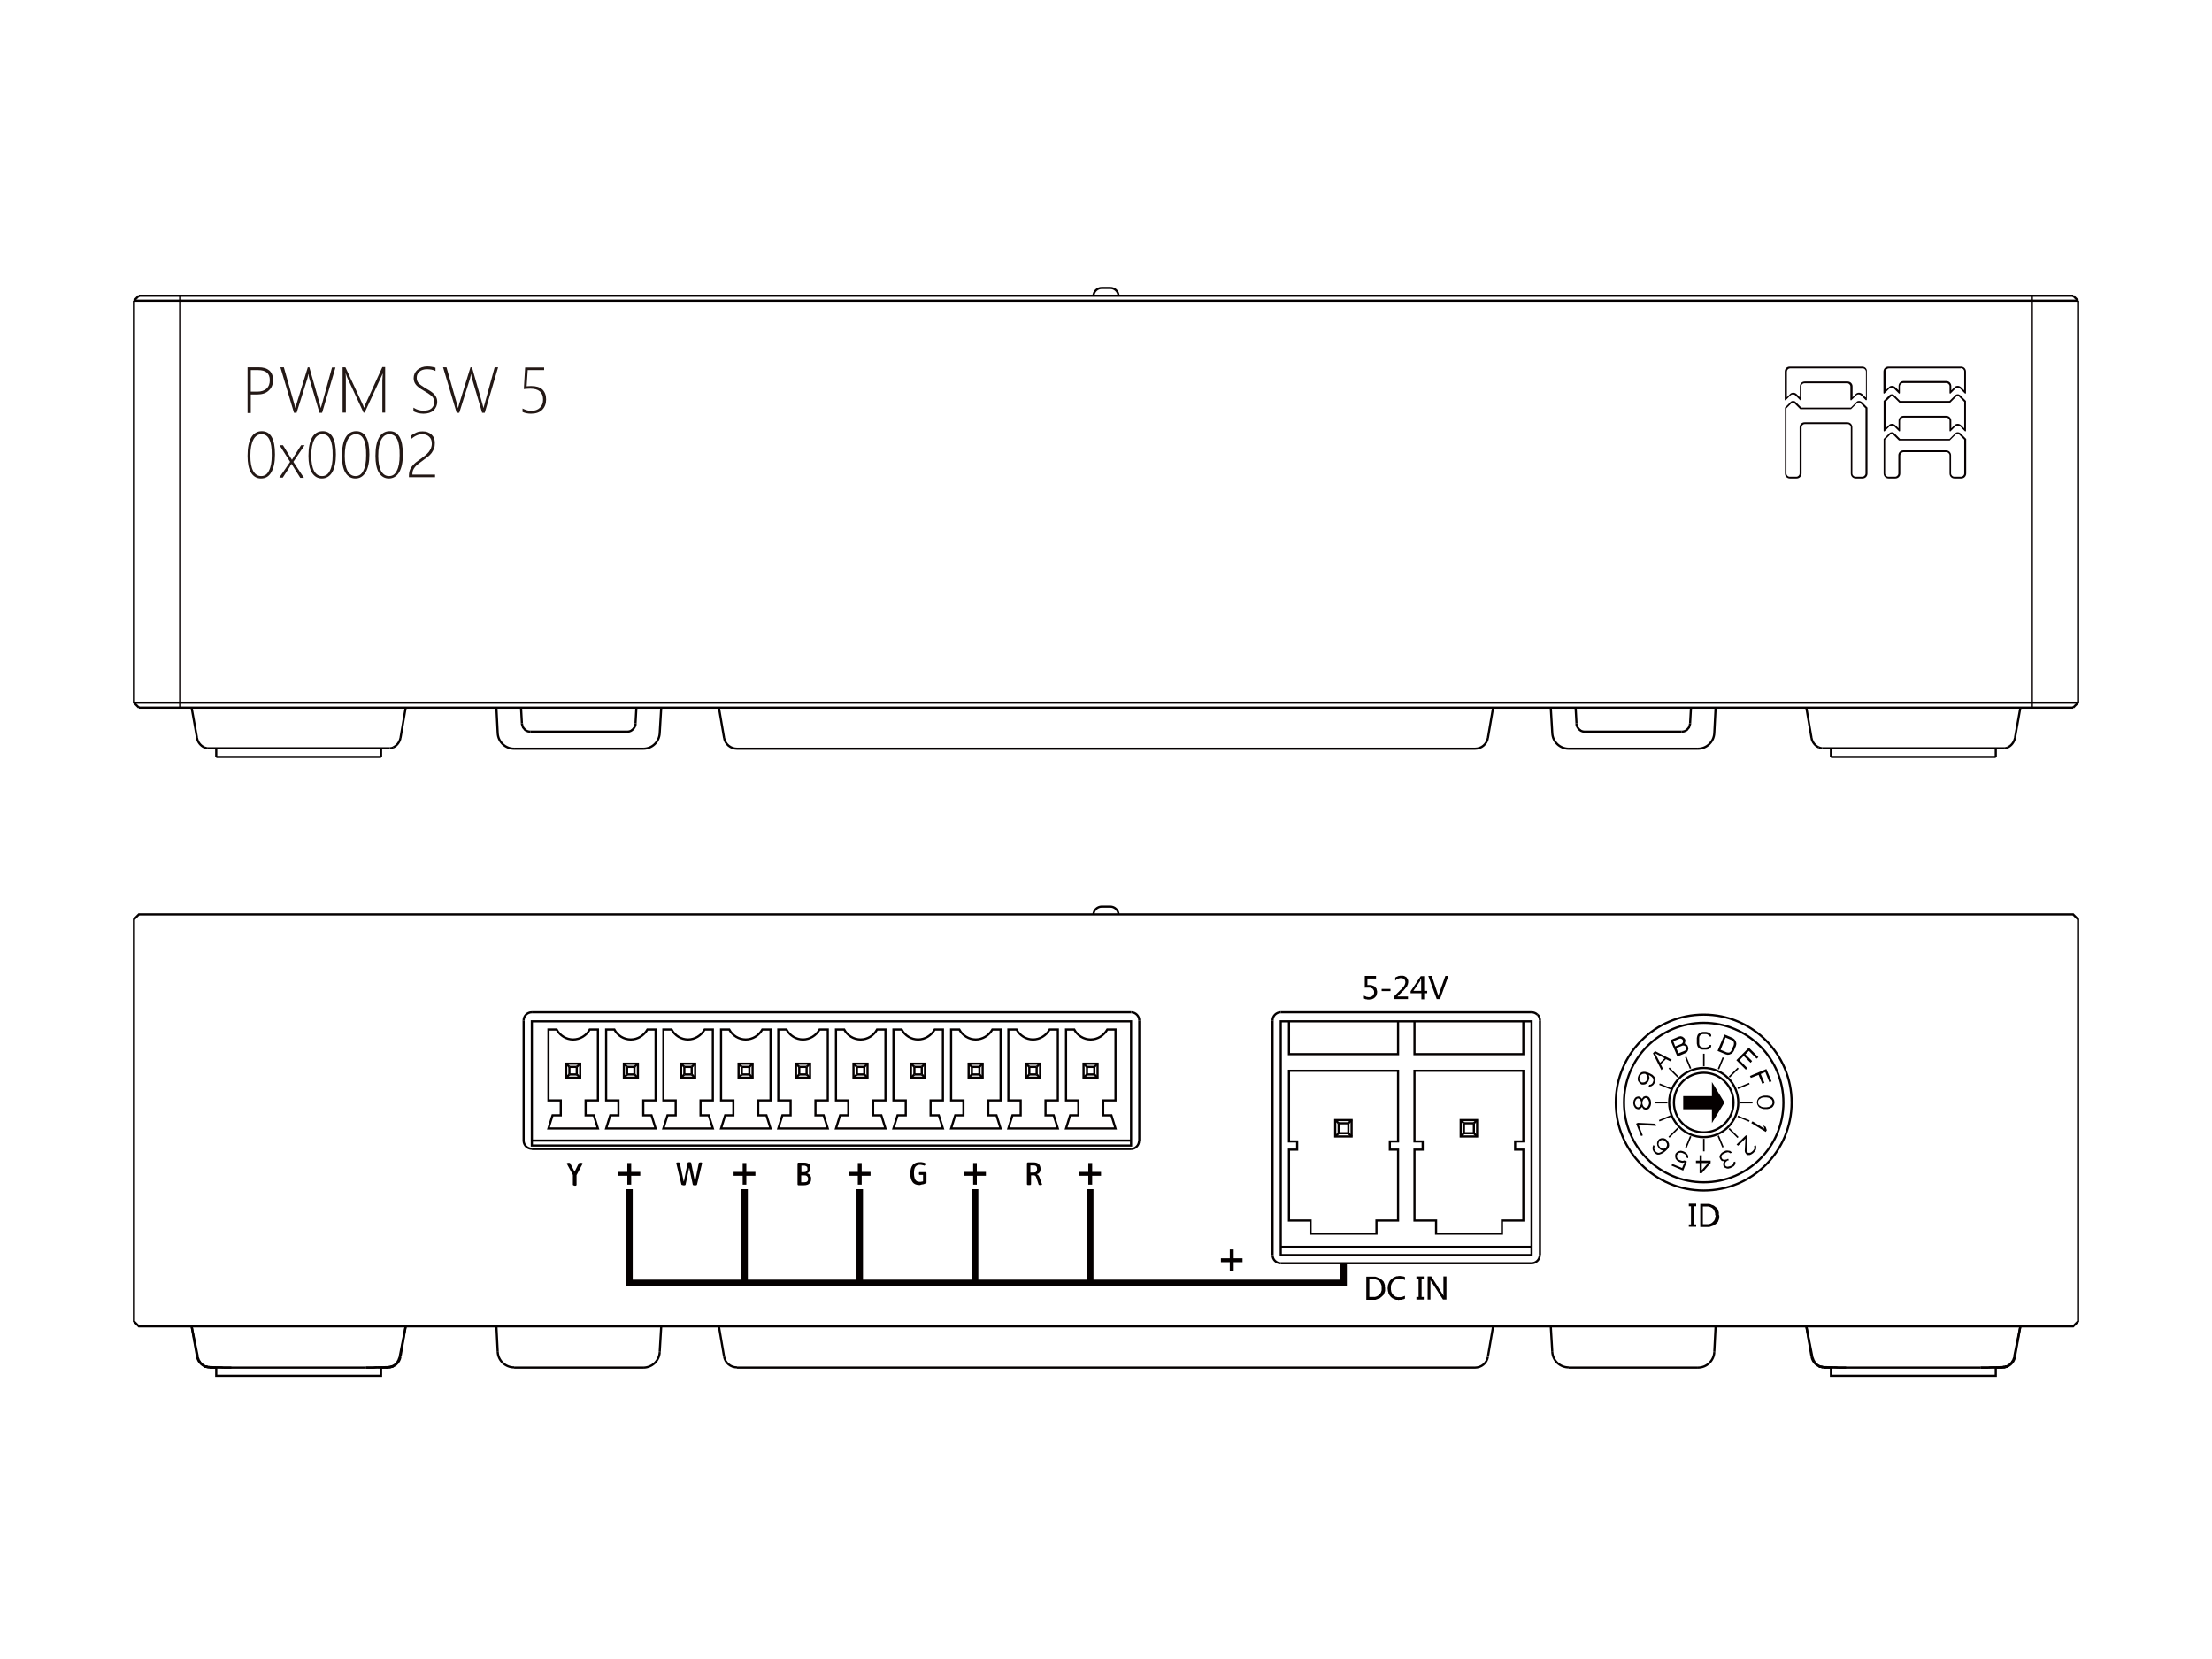 <?xml version="1.0" encoding="UTF-8"?> <svg xmlns="http://www.w3.org/2000/svg" xmlns:xlink="http://www.w3.org/1999/xlink" version="1.1" x="0px" y="0px" viewBox="0 0 1024 768" style="enable-background:new 0 0 1024 768;" xml:space="preserve"> <style type="text/css"> .st0{display:none;} .st1{display:inline;fill:none;stroke:#E4007F;stroke-miterlimit:10;} .st2{display:none;fill:none;stroke:#040000;stroke-width:0.709;stroke-miterlimit:2;} .st3{fill:none;stroke:#040000;stroke-miterlimit:2;} .st4{fill:#040000;} .st5{fill:none;stroke:#070001;stroke-miterlimit:2;} .st6{fill:#070001;} .st7{fill:#231815;} .st8{fill:none;stroke:#040000;stroke-width:0.5;stroke-miterlimit:2;} .st9{fill:none;stroke:#040000;stroke-width:0.227;stroke-miterlimit:2;} .st10{fill:none;stroke:#040000;stroke-width:0.8;stroke-miterlimit:2;} .st11{fill:#0A7B6F;} .st12{fill:none;stroke:#0A7B6F;stroke-width:2;stroke-linecap:round;stroke-miterlimit:2;} .st13{fill:#FFFFFF;} </style> <g id="参考线"> </g> <g id="线条_00000008141935199273653180000011382771174320491182_"> <g> <line class="st3" x1="932.8" y1="628" x2="935.3" y2="614"></line> <line class="st3" x1="932.4" y1="628.2" x2="935.3" y2="614"></line> <line class="st3" x1="793.6" y1="625.8" x2="794.2" y2="614"></line> <line class="st3" x1="839" y1="628.2" x2="836.2" y2="614"></line> <line class="st3" x1="838.6" y1="628" x2="836.2" y2="614"></line> <line class="st3" x1="932.8" y1="628" x2="932.8" y2="628"></line> <line class="st3" x1="932.8" y1="628.1" x2="932.6" y2="628.1"></line> <line class="st3" x1="932.8" y1="628" x2="932.8" y2="628"></line> <line class="st3" x1="932.8" y1="628" x2="932.4" y2="628.2"></line> <line class="st3" x1="932.5" y1="628.1" x2="932.4" y2="628.2"></line> <line class="st3" x1="717.9" y1="614" x2="718.6" y2="625.8"></line> <line class="st3" x1="691.2" y1="614" x2="688.8" y2="628"></line> <line class="st3" x1="514.1" y1="419.7" x2="509.9" y2="419.7"></line> <line class="st3" x1="838.6" y1="628" x2="838.6" y2="628"></line> <line class="st3" x1="838.7" y1="628" x2="838.7" y2="628"></line> <line class="st3" x1="839" y1="628.1" x2="838.8" y2="628.1"></line> <line class="st3" x1="839" y1="628.2" x2="838.6" y2="628"></line> <line class="st3" x1="838.8" y1="628.1" x2="838.7" y2="628.1"></line> <line class="st3" x1="185.4" y1="628" x2="185.4" y2="628"></line> <line class="st3" x1="185.3" y1="628.1" x2="185.1" y2="628.1"></line> <line class="st3" x1="185.4" y1="628" x2="185.3" y2="628"></line> <line class="st3" x1="185.4" y1="628" x2="185" y2="628.2"></line> <line class="st3" x1="185.1" y1="628.1" x2="185" y2="628.2"></line> <line class="st3" x1="182" y1="632.5" x2="182" y2="632.5"></line> <line class="st3" x1="182" y1="632.5" x2="182" y2="632.5"></line> <line class="st3" x1="842" y1="632.5" x2="842.1" y2="632.5"></line> <line class="st3" x1="180.8" y1="632.8" x2="180.8" y2="632.8"></line> <polyline class="st3" points="180.6,632.8 180.7,632.8 180.8,632.8 "></polyline> <line class="st3" x1="843.3" y1="632.8" x2="843.4" y2="632.8"></line> <polyline class="st3" points="843.2,632.8 843.2,632.8 843.3,632.8 "></polyline> <line class="st3" x1="180.4" y1="632.9" x2="180.6" y2="632.8"></line> <line class="st3" x1="180.3" y1="632.9" x2="180.4" y2="632.9"></line> <line class="st3" x1="180.1" y1="632.9" x2="180.3" y2="632.9"></line> <polyline class="st3" points="177.8,633 178.2,633 178.5,633 178.9,633 179.2,633 179.5,632.9 179.8,632.9 180.1,632.9 "></polyline> <polyline class="st3" points="843.7,632.9 843.9,632.9 844.2,632.9 844.5,632.9 844.8,633 845.1,633 845.5,633 845.8,633 846.2,633 846.6,633 847.4,633 "></polyline> <line class="st3" x1="843.7" y1="632.8" x2="843.7" y2="632.8"></line> <polyline class="st3" points="843.4,632.8 843.5,632.9 843.7,632.9 "></polyline> <polyline class="st3" points="925.6,633 926,633 926.3,633 926.6,633 926.9,632.9 927.2,632.9 927.5,632.9 "></polyline> <line class="st3" x1="924.8" y1="633" x2="925.6" y2="633"></line> <line class="st3" x1="177" y1="633" x2="177.8" y2="633"></line> <line class="st3" x1="924" y1="633" x2="924.8" y2="633"></line> <line class="st3" x1="176.1" y1="633" x2="177" y2="633"></line> <line class="st3" x1="922.6" y1="633" x2="924" y2="633"></line> <line class="st3" x1="174.6" y1="633" x2="176.1" y2="633"></line> <line class="st3" x1="920.5" y1="633.1" x2="922.6" y2="633"></line> <line class="st3" x1="172.5" y1="633.1" x2="174.6" y2="633"></line> <line class="st3" x1="169.4" y1="633.1" x2="172.5" y2="633.1"></line> <line class="st3" x1="916.9" y1="633.1" x2="920.5" y2="633.1"></line> <line class="st3" x1="238" y1="633.1" x2="297.8" y2="633.1"></line> <line class="st3" x1="726.2" y1="633.1" x2="786" y2="633.1"></line> <line class="st3" x1="926.8" y1="633.1" x2="923.9" y2="633.1"></line> <line class="st3" x1="847.6" y1="633.1" x2="844.6" y2="633.1"></line> <line class="st3" x1="682.8" y1="633.1" x2="341.2" y2="633.1"></line> <line class="st3" x1="179.4" y1="633.1" x2="176.4" y2="633.1"></line> <line class="st3" x1="100.1" y1="633.1" x2="97.2" y2="633.1"></line> <polyline class="st3" points="923.9,633 923.9,636.9 847.6,636.9 847.6,633 "></polyline> <line class="st3" x1="851" y1="633.1" x2="916.9" y2="633.1"></line> <line class="st3" x1="103.5" y1="633.1" x2="169.4" y2="633.1"></line> <line class="st3" x1="848.8" y1="633" x2="851" y2="633.1"></line> <line class="st3" x1="101.4" y1="633" x2="103.5" y2="633.1"></line> <line class="st3" x1="847.4" y1="633" x2="848.8" y2="633"></line> <line class="st3" x1="100" y1="633" x2="101.4" y2="633"></line> <line class="st3" x1="99.1" y1="633" x2="100" y2="633"></line> <line class="st3" x1="928.2" y1="632.8" x2="928.3" y2="632.8"></line> <line class="st3" x1="928.1" y1="632.8" x2="928.2" y2="632.8"></line> <line class="st3" x1="927.9" y1="632.9" x2="928.1" y2="632.8"></line> <line class="st3" x1="927.7" y1="632.9" x2="927.9" y2="632.9"></line> <line class="st3" x1="927.5" y1="632.9" x2="927.8" y2="632.9"></line> <polyline class="st3" points="96.2,632.9 96.5,632.9 96.8,632.9 97.1,632.9 97.4,633 97.7,633 98,633 98.4,633 99.1,633 "></polyline> <line class="st3" x1="96.2" y1="632.8" x2="96.3" y2="632.8"></line> <line class="st3" x1="96.1" y1="632.9" x2="96.3" y2="632.9"></line> <line class="st3" x1="95.9" y1="632.8" x2="96.1" y2="632.9"></line> <line class="st3" x1="95.8" y1="632.8" x2="95.9" y2="632.8"></line> <line class="st3" x1="95.7" y1="632.8" x2="95.8" y2="632.8"></line> <line class="st3" x1="305.4" y1="625.8" x2="306.1" y2="614"></line> <line class="st3" x1="929.4" y1="632.5" x2="929.4" y2="632.5"></line> <line class="st3" x1="929.4" y1="632.5" x2="929.4" y2="632.5"></line> <line class="st3" x1="94.6" y1="632.5" x2="94.6" y2="632.5"></line> <line class="st3" x1="332.8" y1="614" x2="335.2" y2="628"></line> <line class="st3" x1="91.2" y1="628" x2="91.2" y2="628"></line> <line class="st3" x1="91.5" y1="628.1" x2="91.4" y2="628.1"></line> <line class="st3" x1="91.6" y1="628.2" x2="91.2" y2="628"></line> <line class="st3" x1="91.3" y1="628.1" x2="91.3" y2="628.1"></line> <line class="st3" x1="91.2" y1="628" x2="91.2" y2="628"></line> <line class="st3" x1="229.8" y1="614" x2="230.4" y2="625.8"></line> <line class="st3" x1="185.4" y1="628" x2="187.8" y2="614"></line> <line class="st3" x1="185" y1="628.2" x2="187.8" y2="614"></line> <polyline class="st3" points="100.1,633 100.1,636.9 176.4,636.9 176.4,633 "></polyline> <polygon class="st3" points="959.7,423.3 64.3,423.3 62,425.6 62,611.7 64.3,614 959.7,614 962,611.7 962,425.6 "></polygon> <line class="st3" x1="91.6" y1="628.2" x2="88.7" y2="614"></line> <line class="st3" x1="91.2" y1="628" x2="88.7" y2="614"></line> <path class="st3" d="M517.8,423.3c-0.1-2-1.8-3.6-3.8-3.6"></path> <path class="st3" d="M927.7,632.8C927.7,632.8,927.8,632.8,927.7,632.8"></path> <path class="st3" d="M843.7,632.8C843.7,632.8,843.7,632.8,843.7,632.8"></path> <path class="st3" d="M842.1,632.5c0.2,0,0.4,0.1,0.6,0.1"></path> <path class="st3" d="M926.8,633.1c3,0,5.5-2.1,6-5"></path> <path class="st3" d="M928.3,632.8c0.4-0.1,0.8-0.2,1.1-0.3"></path> <path class="st3" d="M928.1,632.8c0.2,0,0.4-0.1,0.6-0.2"></path> <path class="st3" d="M927.8,632.9c0.1,0,0.2,0,0.3-0.1"></path> <path class="st3" d="M927.8,632.9C927.8,632.9,927.8,632.9,927.8,632.9"></path> <path class="st3" d="M926,633c0.3,0.1,0.5,0.1,0.8,0.1"></path> <path class="st3" d="M838.6,628c0.5,2.9,3,5,6,5"></path> <path class="st3" d="M842,632.5c0.4,0.2,0.7,0.3,1.1,0.3"></path> <path class="st3" d="M842.7,632.6c0.2,0.1,0.4,0.1,0.6,0.2"></path> <path class="st3" d="M843.3,632.8c0.1,0,0.2,0,0.3,0.1"></path> <path class="st3" d="M843.6,632.9C843.7,632.9,843.7,632.9,843.6,632.9"></path> <path class="st3" d="M844.6,633.1c0.3,0,0.5,0,0.8-0.1"></path> <path class="st3" d="M718.6,625.8c0.2,4.1,3.6,7.2,7.6,7.2"></path> <path class="st3" d="M786,633.1c4.1,0,7.4-3.2,7.6-7.2"></path> <path class="st3" d="M682.8,633.1c3,0,5.5-2.1,6-5"></path> <path class="st3" d="M510,419.7c-2,0-3.7,1.6-3.8,3.6"></path> <path class="st3" d="M297.8,633.1c4.1,0,7.4-3.2,7.6-7.2"></path> <path class="st3" d="M230.4,625.8c0.2,4.1,3.6,7.2,7.6,7.2"></path> <path class="st3" d="M335.2,628c0.5,2.9,3,5,6,5"></path> <path class="st3" d="M180.3,632.8C180.3,632.8,180.3,632.8,180.3,632.8"></path> <path class="st3" d="M179.4,633.1c3,0,5.5-2.1,6-5"></path> <path class="st3" d="M180.8,632.8c0.4-0.1,0.8-0.2,1.1-0.3"></path> <path class="st3" d="M180.7,632.8c0.2,0,0.4-0.1,0.6-0.2"></path> <path class="st3" d="M180.4,632.9c0.1,0,0.2,0,0.3-0.1"></path> <path class="st3" d="M180.3,632.9C180.3,632.9,180.3,632.9,180.3,632.9"></path> <path class="st3" d="M178.6,633c0.3,0.1,0.5,0.1,0.8,0.1"></path> <path class="st3" d="M96.2,632.8C96.2,632.8,96.2,632.8,96.2,632.8"></path> <path class="st3" d="M94.6,632.5c0.2,0,0.4,0.1,0.6,0.1"></path> <path class="st3" d="M91.2,628c0.5,2.9,3,5,6,5"></path> <path class="st3" d="M94.6,632.5c0.4,0.2,0.7,0.3,1.1,0.3"></path> <path class="st3" d="M95.2,632.6c0.2,0.1,0.4,0.1,0.6,0.2"></path> <path class="st3" d="M95.9,632.8c0.1,0,0.2,0,0.3,0.1"></path> <path class="st3" d="M96.2,632.9C96.2,632.9,96.2,632.9,96.2,632.9"></path> <path class="st3" d="M97.2,633.1c0.3,0,0.5,0,0.8-0.1"></path> <polyline class="st3" points="916.9,633.1 917.1,633.1 918.2,633.1 919.3,633.1 920.4,633.1 921.2,633 922.3,633 923.4,633 923.7,633 924.8,633 925.8,632.9 926.1,632.9 926.9,632.9 927.1,632.8 927.7,632.8 "></polyline> <polyline class="st3" points="927.8,632.8 927.8,632.8 927.9,632.8 927.9,632.7 927.9,632.7 928,632.7 928,632.7 928.1,632.7 928.1,632.7 928.2,632.7 928.2,632.7 928.3,632.7 "></polyline> <polyline class="st3" points="928.3,632.7 928.3,632.7 928.4,632.7 928.4,632.7 928.4,632.7 928.5,632.7 928.5,632.7 928.6,632.7 928.6,632.6 928.7,632.6 928.7,632.6 928.8,632.6 "></polyline> <polyline class="st3" points="169.4,633.1 169.7,633.1 170.8,633.1 171.8,633.1 172.9,633.1 173.8,633 174.8,633 175.9,633 176.3,633 177.3,633 178.4,632.9 178.6,632.9 179.4,632.9 179.7,632.8 180.3,632.8 "></polyline> <polyline class="st3" points="180.3,632.8 180.4,632.8 180.4,632.8 180.5,632.7 180.5,632.7 180.5,632.7 180.6,632.7 180.6,632.7 180.7,632.7 180.7,632.7 180.8,632.7 180.8,632.7 "></polyline> <polyline class="st3" points="180.8,632.7 180.9,632.7 180.9,632.7 181,632.7 181,632.7 181,632.7 181.1,632.7 181.1,632.7 181.2,632.6 181.2,632.6 181.3,632.6 181.3,632.6 "></polyline> <polyline class="st3" points="932.4,628.2 932.4,628.5 932.3,628.8 932.2,629 932.1,629.3 932,629.6 931.8,629.9 931.6,630.2 931.5,630.3 931.4,630.6 931.1,630.9 930.9,631.1 930.8,631.2 930.6,631.5 930.3,631.7 930.1,631.9 929.8,632.1 929.5,632.2 929.4,632.3 929.1,632.5 928.8,632.6 "></polyline> <polyline class="st3" points="928.8,632.6 928.8,632.6 928.9,632.6 929,632.6 929,632.6 929,632.6 929.1,632.5 929.2,632.5 929.2,632.5 929.3,632.5 929.4,632.5 929.4,632.5 "></polyline> <polyline class="st3" points="839,628.2 839.1,628.5 839.2,628.8 839.3,629 839.4,629.3 839.5,629.6 839.7,629.9 839.8,630.2 839.9,630.3 840.1,630.6 840.3,630.9 840.5,631.1 840.7,631.2 840.9,631.5 841.1,631.7 841.4,631.9 841.7,632.1 841.9,632.2 842.1,632.3 842.4,632.5 842.7,632.6 "></polyline> <polyline class="st3" points="842.7,632.6 842.7,632.6 842.8,632.6 842.8,632.6 842.8,632.6 842.9,632.7 842.9,632.7 843,632.7 843,632.7 843.1,632.7 843.1,632.7 843.2,632.7 "></polyline> <polyline class="st3" points="843.2,632.7 843.2,632.7 843.2,632.7 843.3,632.7 843.3,632.7 843.4,632.7 843.4,632.7 843.5,632.7 843.5,632.7 843.6,632.8 843.6,632.8 843.7,632.8 "></polyline> <polyline class="st3" points="843.7,632.8 844.3,632.8 844.6,632.9 845.4,632.9 845.6,632.9 846.7,633 847,633 848.1,633 848.9,633 850,633 851.1,633.1 851.3,633.1 852.4,633.1 853.5,633.1 854.6,633.1 "></polyline> <polyline class="st3" points="185,628.2 184.9,628.5 184.8,628.8 184.7,629 184.6,629.3 184.5,629.6 184.3,629.9 184.2,630.2 184.1,630.3 183.9,630.6 183.7,630.9 183.5,631.1 183.3,631.2 183.1,631.5 182.9,631.7 182.6,631.9 182.3,632.1 182.1,632.2 181.9,632.3 181.6,632.5 181.3,632.6 "></polyline> <polyline class="st3" points="181.3,632.6 181.4,632.6 181.4,632.6 181.5,632.6 181.6,632.6 181.6,632.6 181.6,632.5 181.7,632.5 181.8,632.5 181.8,632.5 181.9,632.5 182,632.5 "></polyline> <polyline class="st3" points="91.6,628.2 91.6,628.5 91.7,628.8 91.8,629 91.9,629.3 92,629.6 92.2,629.9 92.4,630.2 92.5,630.3 92.6,630.6 92.9,630.9 93.1,631.1 93.2,631.2 93.4,631.5 93.7,631.7 93.9,631.9 94.2,632.1 94.5,632.2 94.6,632.3 94.9,632.5 95.2,632.6 "></polyline> <polyline class="st3" points="95.2,632.6 95.3,632.6 95.3,632.6 95.4,632.6 95.4,632.6 95.4,632.7 95.5,632.7 95.5,632.7 95.6,632.7 95.6,632.7 95.7,632.7 95.7,632.7 "></polyline> <polyline class="st3" points="95.7,632.7 95.7,632.7 95.8,632.7 95.8,632.7 95.9,632.7 95.9,632.7 96,632.7 96,632.7 96,632.7 96.1,632.8 96.1,632.8 96.2,632.8 "></polyline> <polyline class="st3" points="96.3,632.8 96.9,632.8 97.1,632.9 97.9,632.9 98.2,632.9 99.2,633 99.5,633 100.6,633 101.5,633 102.5,633 103.6,633.1 103.9,633.1 104.9,633.1 106,633.1 107.1,633.1 "></polyline> <g> <polygon class="st4" points="784.2,566.8 784.2,558.4 785.2,558.4 785.2,557.2 781.8,557.2 781.8,558.4 782.8,558.4 782.8,566.8 781.8,566.8 781.8,567.9 785.2,567.9 785.2,566.8 "></polygon> <g> <rect x="799.8" y="496.2" transform="matrix(0.707 -0.707 0.707 0.707 -115.972 712.984)" class="st4" width="5.8" height="0.7"></rect> <rect x="802.3" y="521.4" transform="matrix(0.707 -0.707 0.707 0.707 -135.636 721.307)" class="st4" width="0.7" height="5.8"></rect> <rect x="771.9" y="524" transform="matrix(0.707 -0.707 0.707 0.707 -143.826 701.464)" class="st4" width="5.8" height="0.7"></rect> <polygon class="st4" points="808,488.1 811.1,491.2 810.4,492 807.2,488.8 805.3,490.8 808.9,494.5 808.2,495.2 803.8,490.8 809.6,485 814,489.4 813.2,490.1 809.6,486.5 "></polygon> <rect x="774.5" y="493.6" transform="matrix(0.707 -0.707 0.707 0.707 -124.131 693.286)" class="st4" width="0.7" height="5.8"></rect> <path class="st4" d="M766.2,486.6l-1,1l3.9,7.8l0.7-0.7l-1-2l2.4-2.4l2,1l0.7-0.7L766.2,486.6z M768.5,492l-2.3-4.4l4.4,2.3 L768.5,492z"></path> <polygon class="st4" points="816.8,522.5 816.3,521 817.4,521.7 817.9,523.2 817.4,524 810.7,519.9 811.3,519.1 "></polygon> <rect x="793.4" y="491.9" transform="matrix(0.383 -0.924 0.924 0.383 36.811 1039.516)" class="st4" width="5.8" height="0.7"></rect> <rect x="770.2" y="500" transform="matrix(0.383 -0.924 0.924 0.383 11.109 1022.37)" class="st4" width="0.7" height="5.8"></rect> <rect x="806.6" y="515" transform="matrix(0.383 -0.924 0.924 0.383 19.526 1065.127)" class="st4" width="0.7" height="5.8"></rect> <rect x="795.9" y="525.7" transform="matrix(0.924 -0.383 0.383 0.924 -141.676 344.95)" class="st4" width="0.7" height="5.8"></rect> <rect x="804" y="502.5" transform="matrix(0.924 -0.383 0.383 0.924 -131.026 347.133)" class="st4" width="5.8" height="0.7"></rect> <rect x="767.6" y="517.6" transform="matrix(0.924 -0.383 0.383 0.924 -139.543 334.229)" class="st4" width="5.8" height="0.7"></rect> <rect x="778.3" y="528.3" transform="matrix(0.383 -0.924 0.924 0.383 -6.123 1048.056)" class="st4" width="5.8" height="0.7"></rect> <polygon class="st4" points="815.1,497.2 816.8,501.3 815.8,501.7 814.1,497.6 810.5,499 810.1,498.1 817.7,494.9 820.1,500.6 819.1,501 817.2,496.3 "></polygon> <rect x="780.9" y="489.3" transform="matrix(0.924 -0.383 0.383 0.924 -128.895 336.411)" class="st4" width="0.7" height="5.8"></rect> <rect x="788.4" y="487.8" class="st4" width="0.7" height="5.8"></rect> <path class="st4" d="M781.5,484.8l-0.3-0.8l-0.4-0.4l-0.7-0.5l-0.4,0l0.3-0.3l0.2-0.8l0-0.6l-0.3-0.6l-0.4-0.4l-0.7-0.5 l-0.8-0.2l-0.9,0.2l-3.8,1.6l3.2,7.6l3.8-1.6l0.7-0.5l0.4-0.7l0.2-0.8L781.5,484.8z M774.6,482l3-1.2l0.5,0l0.5,0.2l0.4,0.4 l0.1,0.3l0,0.6l-0.2,0.5l-0.4,0.4l-3,1.2L774.6,482z M780.4,486l-0.4,0.4l-3,1.2l-1-2.4l3-1.2l0.5,0l0.5,0.2l0.4,0.4l0.2,0.5 l0,0.6L780.4,486z"></path> <rect x="766.1" y="510.1" class="st4" width="5.8" height="0.7"></rect> <rect x="805.5" y="510.1" class="st4" width="5.8" height="0.7"></rect> <polygon class="st4" points="792.5,507.4 792.5,500.9 798.3,510.4 792.5,519.9 792.5,513.5 779.2,513.5 779.2,507.4 "></polygon> <path class="st4" d="M764.1,509.1l-0.5-0.9l-0.5-0.5l-0.9-0.3h-0.5l-0.9,0.3l-0.5,0.7l-0.2,0.3l-0.2-0.3l-0.5-0.5l-0.7-0.3h-0.5 l-0.9,0.3l-0.5,0.5l-0.5,0.9l-0.2,0.9v0.7l0.2,0.9l0.5,0.9l0.5,0.5l0.9,0.3h0.5l0.7-0.3l0.5-0.5l0.2-0.3l0.2,0.3l0.5,0.7 l0.9,0.3h0.5l0.9-0.3l0.5-0.5l0.5-0.9l0.2-0.9v-1L764.1,509.1z M759.7,510.9l-0.2,0.7l-0.5,0.7l-0.5,0.3h-0.4l-0.5-0.3l-0.5-0.7 l-0.2-0.7v-0.7l0.2-0.7l0.5-0.7l0.5-0.3h0.4l0.5,0.3l0.5,0.7l0.2,0.7V510.9z M763.4,510.9l-0.2,0.7l-0.4,0.7l-0.7,0.5h-0.5 l-0.7-0.5l-0.4-0.7l-0.2-0.7v-0.7l0.2-0.7l0.4-0.7l0.7-0.5h0.5l0.7,0.5l0.4,0.7l0.2,0.7V510.9z"></path> <polygon class="st4" points="758.2,519.8 757.4,520.2 759.7,525.9 760.5,525.6 758.6,520.8 766.7,521.2 766.3,520.2 "></polygon> <path class="st4" d="M803.7,482.5l-0.4-0.9l-0.5-0.6l-0.7-0.5l-3.8-1.6l-3.2,7.6l3.8,1.6l0.9,0.2l0.8-0.1l0.9-0.4l0.6-0.5 l0.5-0.7l1-2.4l0.2-0.9L803.7,482.5z M802.6,483.8l-1,2.4l-0.4,0.6l-0.5,0.4l-0.6,0.1l-0.7-0.1l-2.9-1.2l2.3-5.7l2.9,1.2 l0.6,0.4l0.3,0.5l0.1,0.6L802.6,483.8z"></path> <polygon class="st4" points="788.3,477.7 789.8,477.7 790.7,477.9 791.4,478.2 792.1,478.9 792.2,479.8 791.2,479.8 791,479.3 790.5,478.9 789.8,478.7 788.3,478.7 787.6,478.9 787.1,479.3 786.7,479.8 786.6,480.5 786.6,483.1 786.7,483.8 787.1,484.4 787.6,484.7 788.3,484.9 789.8,484.9 790.5,484.7 791,484.4 791.2,483.8 792.2,483.8 792.1,484.7 791.4,485.4 790.7,485.8 789.8,485.9 788.3,485.9 787.4,485.8 786.7,485.4 786,484.7 785.7,484 785.5,483.1 785.5,480.5 785.7,479.6 786,478.9 786.7,478.2 787.4,477.9 "></polygon> <rect x="788.4" y="527.2" class="st4" width="0.7" height="5.8"></rect> <path class="st4" d="M787.8,537.3v-2.5h-1v2.5h-1.7v1.1h1.7v4.7h1l4.1-4.7v-1.1H787.8z M787.8,541.7v-3.3h2.9L787.8,541.7z"></path> <path class="st4" d="M766.2,499l-0.5-0.7l-0.7-0.7l-1.1-0.6l-1.1-0.5l-1.2-0.3l-0.9,0l-0.8,0.2l-0.8,0.6l-0.5,0.7l-0.3,0.8 l-0.2,0.9l0.2,1l0.5,0.7l0.7,0.7l0.6,0.3l0.9,0l0.8-0.2l0.8-0.6l0.5-0.7l0.3-0.8l0.2-0.9l-0.3-1.2l0.3,0.1l0.9,0.6l0.4,0.4 l0.4,0.5l0.1,0.6l0,0.5l-0.4,1l-0.4,0.4l-0.5,0.3l-0.6,0.1l-0.3,0.8l0.6,0l0.8-0.2l0.8-0.6l0.5-0.7l0.3-0.6l0.2-0.9L766.2,499z M762.7,499.2l-0.5,1.1l-0.4,0.4l-0.5,0.3l-0.6,0.1l-0.6,0l-0.3-0.1l-0.4-0.4l-0.4-0.5l-0.1-0.6l0-0.5l0.5-1.1l0.4-0.4l0.5-0.3 l0.6-0.1l0.6,0l0.3,0.1l0.4,0.4l0.4,0.5l0.1,0.6L762.7,499.2z"></path> <path class="st4" d="M767.2,534.5l0.9,0l0.9-0.3l1.1-0.6l1-0.8l0.9-0.9l0.5-0.8l0.2-0.8l-0.1-1l-0.4-0.8l-0.5-0.7l-0.7-0.6 l-0.9-0.3l-0.9,0l-0.9,0.3l-0.5,0.4l-0.5,0.8l-0.2,0.8l0.1,1l0.4,0.8l0.5,0.7l0.7,0.6l1.2,0.4l-0.3,0.2l-0.9,0.5l-0.5,0.2 l-0.6,0.1l-0.6-0.2l-0.5-0.3l-0.6-0.8l-0.2-0.5l0-0.6l0.2-0.6l-0.5-0.7l-0.3,0.5l-0.2,0.8l0.1,1l0.4,0.8l0.4,0.5l0.7,0.6 L767.2,534.5z M768.7,531.3l-0.7-0.9l-0.2-0.5l0-0.6l0.2-0.6l0.3-0.5l0.3-0.2l0.5-0.2l0.6-0.1l0.6,0.2l0.5,0.3l0.7,0.9l0.2,0.5 l0,0.6l-0.2,0.6l-0.3,0.5l-0.3,0.2l-0.5,0.2l-0.6,0.1l-0.6-0.2L768.7,531.3z"></path> <path class="st4" d="M821.3,509.3l-0.5-0.9l-0.5-0.5l-0.7-0.3l-0.5-0.2l-0.9-0.2h-1.6l-0.9,0.2l-0.5,0.2l-0.7,0.3l-0.5,0.5 l-0.5,0.9l-0.2,1l0.2,1l0.5,0.9l0.5,0.5l0.7,0.3l0.5,0.2l0.9,0.2h1.6l0.9-0.2l0.5-0.2l0.7-0.3l0.5-0.5l0.5-0.9l0.2-1 L821.3,509.3z M820.4,511.2l-0.4,0.5l-1.1,0.7l-1.1,0.2h-1.2l-1.1-0.2l-1.1-0.7l-0.4-0.5l-0.2-0.9l0.2-0.9l0.4-0.5l1.1-0.7 l1.1-0.2h1.2l1.1,0.2l1.1,0.7l0.4,0.5l0.2,0.9L820.4,511.2z"></path> <polygon class="st4" points="809,534.7 808.4,534.3 808.2,534 807.8,533.4 807.7,532.8 808,527.1 804.6,530.4 803.9,529.8 808.3,525.5 808.9,526.1 808.6,532.6 808.9,533.3 809.1,533.6 809.7,533.7 810.4,533.6 811.1,533.1 811.6,532.6 812.1,531.9 812.2,531.3 812,530.7 812.6,530 813,530.7 813,531.6 812.8,532.4 812.1,533.3 811.6,533.8 810.7,534.4 810,534.7 "></polygon> <polygon class="st4" points="778.8,538.3 777.9,538.1 777,537.7 776.3,537.2 775.7,536.4 775.5,535.6 775.5,534.6 775.7,534 776.4,533.3 777.1,532.9 778.1,532.7 779,532.9 779.9,533.3 780.7,533.8 781.3,534.6 781.5,535.4 781.5,536.2 780.6,535.8 780.5,535 780.2,534.5 779.6,534.1 778.7,533.7 778,533.6 777.3,533.7 776.8,534.1 776.5,534.5 776.3,534.8 776.3,535.4 776.4,536 776.7,536.5 777.3,536.9 778.3,537.3 779,537.4 779.8,537.2 780.9,537.7 779.2,541.9 773.8,539.6 774.1,538.8 778.7,540.7 779.8,538.1 "></polygon> <polygon class="st4" points="798.3,536.9 797.7,536.8 797.1,536.3 796.9,535.6 796.9,535.2 797.1,534.8 797.3,534.5 798.1,534 799,533.6 799.9,533.4 800.3,533.5 800.7,533.7 801,533.9 801.8,533.6 801.4,533.2 800.9,532.8 800.3,532.7 799.5,532.6 798.8,532.7 797.6,533.3 797,533.7 796.5,534.3 796.2,534.8 796,535.4 796.1,536 796.4,536.6 796.8,537.2 797.3,537.5 798.2,537.5 797.8,538.3 797.7,538.9 797.8,539.6 797.9,539.9 798.4,540.5 799.3,540.9 800,541 801.2,540.7 801.5,540.5 802.6,539.9 803.1,539.3 803.4,538.4 803.3,537.7 802.5,538 802.4,538.6 802.1,539.2 801.3,539.7 800.7,539.9 799.8,540.1 799.2,540 798.7,539.6 798.6,539.3 798.6,538.5 798.8,538 799.6,537.3 800.3,537.1 800,536.4 799.4,536.7 "></polygon> <path class="st3" d="M748,510.4c0,22.5,18.2,40.7,40.7,40.7c22.5,0,40.7-18.2,40.7-40.7c0-22.5-18.2-40.7-40.7-40.7 C766.2,469.7,748,487.9,748,510.4"></path> <path class="st3" d="M751.8,510.4c0,20.4,16.5,36.9,36.9,36.9c20.4,0,36.9-16.5,36.9-36.9c0-20.4-16.5-36.9-36.9-36.9 C768.3,473.5,751.8,490,751.8,510.4"></path> <path class="st3" d="M772.7,510.4c0,8.8,7.2,16,16,16c8.8,0,16-7.2,16-16c0-8.8-7.2-16-16-16 C779.9,494.4,772.7,501.6,772.7,510.4"></path> <path class="st3" d="M774.9,510.4c0,7.6,6.2,13.8,13.8,13.8c7.6,0,13.8-6.2,13.8-13.8s-6.2-13.8-13.8-13.8 C781.1,496.6,774.9,502.8,774.9,510.4"></path> </g> <path class="st4" d="M795.7,562.3l0-0.3l0-0.3l0-0.3l0-0.2l-0.1-0.3l-0.1-0.3l-0.1-0.3l-0.1-0.2l-0.1-0.3l-0.1-0.2l-0.2-0.2 l-0.2-0.2l-0.2-0.2l-0.2-0.2l-0.2-0.1l-0.1-0.1l-0.2-0.2l-0.3-0.2l-0.3-0.2l-0.3-0.1l-0.3-0.1l-0.3-0.1l-0.1-0.1l-0.3-0.1 l-0.3-0.1l-0.3-0.1l-0.1,0l-0.3,0l-0.4,0l-0.4,0h0h-3v10.7h2.9l0,0l0.4,0l0.4,0l0.3,0l0.2,0l0.3-0.1l0.3-0.1l0.3-0.1l0.2-0.1 l0.3-0.1l0.3-0.1l0.3-0.1l0.3-0.2l0.3-0.2l0.2-0.2l0.2-0.1l0.2-0.2l0.2-0.2l0.2-0.2l0.2-0.2l0.2-0.2l0.1-0.3l0.1-0.3l0.1-0.2 l0.1-0.3l0.1-0.3l0.1-0.3l0-0.2l0-0.3l0-0.3l0-0.4L795.7,562.3L795.7,562.3z M794.2,562.7l0,0.3l0,0.3l0,0l-0.1,0.3l-0.1,0.3 l-0.1,0.3l0,0.1l-0.1,0.2l-0.1,0.2l-0.1,0.2l-0.1,0.2l-0.2,0.2l-0.1,0.1l-0.2,0.2l-0.2,0.2l-0.2,0.2l-0.2,0.1l-0.1,0.1l-0.2,0.1 l-0.2,0.1l-0.2,0.1l-0.1,0l-0.3,0.1l-0.3,0.1l-0.3,0l-0.3,0l-0.3,0l-0.2,0h-1.6v-8.2h1.6l0.2,0l0.3,0l0.3,0l0.2,0l0.3,0.1 l0.3,0.1l0,0l0.3,0.1l0.2,0.1l0.2,0.1l0.2,0.1l0,0l0.2,0.1l0.2,0.2l0.2,0.2l0.1,0.1l0.2,0.2l0.1,0.2l0.1,0.2l0.1,0.2l0.1,0.2 l0,0.1l0.1,0.2l0.1,0.3l0.1,0.3l0,0l0,0.3l0,0.3l0,0.2L794.2,562.7z"></path> </g> <line class="st3" x1="242.4" y1="472.4" x2="242.4" y2="528"></line> <line class="st3" x1="508.1" y1="492.4" x2="506.6" y2="493.9"></line> <line class="st3" x1="501.6" y1="498.9" x2="503.2" y2="497.4"></line> <line class="st3" x1="592.9" y1="584.8" x2="709" y2="584.8"></line> <line class="st3" x1="592.9" y1="577.2" x2="709" y2="577.2"></line> <line class="st3" x1="503.2" y1="497.4" x2="503.2" y2="493.9"></line> <line class="st3" x1="506.6" y1="497.4" x2="506.6" y2="493.9"></line> <polygon class="st4" points="286.3,542.5 286.3,544.3 290.4,544.3 290.4,548.4 292.2,548.4 292.2,544.3 296.4,544.3 296.4,542.5 292.2,542.5 292.2,538.4 290.4,538.4 290.4,542.5 "></polygon> <polygon class="st4" points="339.6,542.5 339.6,544.3 343.8,544.3 343.8,548.4 345.5,548.4 345.5,544.3 349.7,544.3 349.7,542.5 345.5,542.5 345.5,538.4 343.8,538.4 343.8,542.5 "></polygon> <polygon class="st4" points="393,542.5 393,544.3 397.1,544.3 397.1,548.4 398.9,548.4 398.9,544.3 403,544.3 403,542.5 398.9,542.5 398.9,538.4 397.1,538.4 397.1,542.5 "></polygon> <polygon class="st4" points="446.3,542.5 446.3,544.3 450.5,544.3 450.5,548.4 452.2,548.4 452.2,544.3 456.4,544.3 456.4,542.5 452.2,542.5 452.2,538.4 450.5,538.4 450.5,542.5 "></polygon> <polygon class="st4" points="509.7,542.5 509.7,544.3 505.6,544.3 505.6,548.4 503.8,548.4 503.8,544.3 499.7,544.3 499.7,542.5 503.8,542.5 503.8,538.4 505.6,538.4 505.6,542.5 "></polygon> <line class="st3" x1="246.2" y1="531.9" x2="523.5" y2="531.9"></line> <line class="st3" x1="523.5" y1="528" x2="246.2" y2="528"></line> <line class="st3" x1="619.7" y1="524.6" x2="624.2" y2="524.6"></line> <line class="st3" x1="677.7" y1="524.6" x2="682.3" y2="524.6"></line> <line class="st3" x1="527.4" y1="528" x2="527.4" y2="472.4"></line> <line class="st3" x1="682.3" y1="520" x2="677.7" y2="520"></line> <line class="st3" x1="624.2" y1="520" x2="619.7" y2="520"></line> <line class="st3" x1="506.6" y1="497.4" x2="503.2" y2="497.4"></line> <line class="st3" x1="506.6" y1="493.9" x2="503.2" y2="493.9"></line> <line class="st3" x1="508.1" y1="498.9" x2="506.6" y2="497.4"></line> <line class="st3" x1="503.2" y1="493.9" x2="501.6" y2="492.4"></line> <polygon class="st4" points="571.1,588.4 569.3,588.4 569.3,584.3 565.2,584.3 565.2,582.5 569.3,582.5 569.3,578.4 571.1,578.4 571.1,582.5 575.2,582.5 575.2,584.3 571.1,584.3 "></polygon> <rect x="501.6" y="492.4" class="st3" width="6.5" height="6.5"></rect> <g> <line class="st3" x1="481.4" y1="492.4" x2="479.9" y2="493.9"></line> <line class="st3" x1="475" y1="498.9" x2="476.5" y2="497.4"></line> <line class="st3" x1="476.5" y1="497.4" x2="476.5" y2="493.9"></line> <line class="st3" x1="479.9" y1="497.4" x2="479.9" y2="493.9"></line> <line class="st3" x1="479.9" y1="497.4" x2="476.5" y2="497.4"></line> <line class="st3" x1="479.9" y1="493.9" x2="476.5" y2="493.9"></line> <line class="st3" x1="481.4" y1="498.9" x2="479.9" y2="497.4"></line> <line class="st3" x1="476.5" y1="493.9" x2="475" y2="492.4"></line> <rect x="475" y="492.4" class="st3" width="6.5" height="6.5"></rect> </g> <rect x="246.2" y="472.8" class="st3" width="277.4" height="57.5"></rect> <line class="st3" x1="709" y1="468.6" x2="592.9" y2="468.6"></line> <line class="st3" x1="523.5" y1="468.6" x2="246.2" y2="468.6"></line> <line class="st3" x1="589.1" y1="472.4" x2="589.1" y2="581"></line> <line class="st3" x1="625.8" y1="518.5" x2="624.2" y2="520"></line> <line class="st3" x1="618.1" y1="526.1" x2="619.7" y2="524.6"></line> <line class="st3" x1="618.1" y1="518.5" x2="619.7" y2="520"></line> <line class="st3" x1="624.2" y1="524.6" x2="625.8" y2="526.1"></line> <line class="st3" x1="619.7" y1="520" x2="619.7" y2="524.6"></line> <polyline class="st4" points="623.5,584.8 623.5,595.5 289.8,595.5 289.8,550.5 292.9,550.5 292.9,592.4 343.1,592.4 343.1,550.5 346.2,550.5 346.2,592.4 396.5,592.4 396.5,550.5 399.5,550.5 399.5,592.4 449.8,592.4 449.8,550.5 452.9,550.5 452.9,592.4 503.2,592.4 503.2,550.5 506.2,550.5 506.2,592.4 620.4,592.4 620.4,584.8 "></polyline> <line class="st3" x1="624.2" y1="524.6" x2="624.2" y2="520"></line> <rect x="618.1" y="518.5" class="st3" width="7.6" height="7.6"></rect> <line class="st3" x1="683.8" y1="518.5" x2="682.3" y2="520"></line> <line class="st3" x1="676.2" y1="526.1" x2="677.7" y2="524.6"></line> <line class="st3" x1="676.2" y1="518.5" x2="677.7" y2="520"></line> <line class="st3" x1="682.3" y1="524.6" x2="683.8" y2="526.1"></line> <rect x="639.6" y="457.8" class="st4" width="4.1" height="1"></rect> <polygon class="st3" points="647.2,532.2 643.4,532.2 643.4,528.4 647.2,528.4 647.2,495.7 596.7,495.7 596.7,528.4 600.5,528.4 600.5,532.2 596.7,532.2 596.7,565 606.7,565 606.7,571.1 637.2,571.1 637.2,565 647.2,565 "></polygon> <polyline class="st3" points="596.7,472.8 596.7,488 647.2,488 647.2,472.8 "></polyline> <polygon class="st4" points="659.1,592.1 658.1,592.1 658.1,600.4 659.1,600.4 659.1,601.6 655.7,601.6 655.7,600.4 656.7,600.4 656.7,592.1 655.7,592.1 655.7,590.9 659.1,590.9 "></polygon> <line class="st3" x1="677.7" y1="520" x2="677.7" y2="524.6"></line> <line class="st3" x1="682.3" y1="524.6" x2="682.3" y2="520"></line> <rect x="676.2" y="518.5" class="st3" width="7.6" height="7.6"></rect> <polygon class="st3" points="705.2,532.2 701.4,532.2 701.4,528.4 705.2,528.4 705.2,495.7 654.8,495.7 654.8,528.4 658.6,528.4 658.6,532.2 654.8,532.2 654.8,565 664.8,565 664.8,571.1 695.3,571.1 695.3,565 705.2,565 "></polygon> <polyline class="st3" points="654.8,472.8 654.8,488 705.2,488 705.2,472.8 "></polyline> <rect x="592.9" y="472.8" class="st3" width="116.1" height="108.2"></rect> <line class="st3" x1="712.9" y1="581" x2="712.9" y2="472.4"></line> <path class="st3" d="M242.4,528c0,2.1,1.7,3.8,3.8,3.8"></path> <path class="st3" d="M504.9,481.2c-3.2,0-6.1-1.8-7.6-4.6h-3.8v32.8h5.7v6.9h-3.8l-1.9,6.1h22.9l-1.9-6.1h-3.8v-6.9h5.7v-32.8 h-3.8C511,479.4,508.1,481.2,504.9,481.2"></path> <path class="st3" d="M478.2,481.2c-3.2,0-6.1-1.8-7.6-4.6h-3.8v32.8h5.7v6.9h-3.8l-1.9,6.1h22.9l-1.9-6.1h-3.8v-6.9h5.7v-32.8 h-3.8C484.3,479.4,481.4,481.2,478.2,481.2"></path> <line class="st3" x1="454.9" y1="492.4" x2="453.4" y2="493.9"></line> <line class="st3" x1="448.4" y1="498.9" x2="449.9" y2="497.4"></line> <line class="st3" x1="449.9" y1="497.4" x2="449.9" y2="493.9"></line> <line class="st3" x1="453.4" y1="497.4" x2="453.4" y2="493.9"></line> <line class="st3" x1="453.4" y1="497.4" x2="449.9" y2="497.4"></line> <line class="st3" x1="453.4" y1="493.9" x2="449.9" y2="493.9"></line> <line class="st3" x1="454.9" y1="498.9" x2="453.4" y2="497.4"></line> <line class="st3" x1="449.9" y1="493.9" x2="448.4" y2="492.4"></line> <rect x="448.4" y="492.4" class="st3" width="6.5" height="6.5"></rect> <g> <line class="st3" x1="428.2" y1="492.4" x2="426.7" y2="493.9"></line> <line class="st3" x1="421.7" y1="498.9" x2="423.3" y2="497.4"></line> <line class="st3" x1="423.3" y1="497.4" x2="423.3" y2="493.9"></line> <line class="st3" x1="426.7" y1="497.4" x2="426.7" y2="493.9"></line> <line class="st3" x1="426.7" y1="497.4" x2="423.3" y2="497.4"></line> <line class="st3" x1="426.7" y1="493.9" x2="423.3" y2="493.9"></line> <line class="st3" x1="428.2" y1="498.9" x2="426.7" y2="497.4"></line> <line class="st3" x1="423.3" y1="493.9" x2="421.7" y2="492.4"></line> <rect x="421.7" y="492.4" class="st3" width="6.5" height="6.5"></rect> </g> <path class="st3" d="M451.7,481.2c-3.2,0-6.1-1.8-7.6-4.6h-3.8v32.8h5.7v6.9h-3.8l-1.9,6.1h22.9l-1.9-6.1h-3.8v-6.9h5.7v-32.8 h-3.8C457.8,479.4,454.8,481.2,451.7,481.2"></path> <path class="st3" d="M425,481.2c-3.2,0-6.1-1.8-7.6-4.6h-3.8v32.8h5.7v6.9h-3.8l-1.9,6.1h22.9l-1.9-6.1h-3.8v-6.9h5.7v-32.8h-3.8 C431.1,479.4,428.2,481.2,425,481.2"></path> <line class="st3" x1="401.6" y1="492.4" x2="400.1" y2="493.9"></line> <line class="st3" x1="395.1" y1="498.9" x2="396.7" y2="497.4"></line> <line class="st3" x1="396.7" y1="497.4" x2="396.7" y2="493.9"></line> <line class="st3" x1="400.1" y1="497.4" x2="400.1" y2="493.9"></line> <line class="st3" x1="400.1" y1="497.4" x2="396.7" y2="497.4"></line> <line class="st3" x1="400.1" y1="493.9" x2="396.7" y2="493.9"></line> <line class="st3" x1="401.6" y1="498.9" x2="400.1" y2="497.4"></line> <line class="st3" x1="396.7" y1="493.9" x2="395.1" y2="492.4"></line> <rect x="395.1" y="492.4" class="st3" width="6.5" height="6.5"></rect> <g> <line class="st3" x1="374.9" y1="492.4" x2="373.4" y2="493.9"></line> <line class="st3" x1="368.5" y1="498.9" x2="370" y2="497.4"></line> <line class="st3" x1="370" y1="497.4" x2="370" y2="493.9"></line> <line class="st3" x1="373.4" y1="497.4" x2="373.4" y2="493.9"></line> <line class="st3" x1="373.4" y1="497.4" x2="370" y2="497.4"></line> <line class="st3" x1="373.4" y1="493.9" x2="370" y2="493.9"></line> <line class="st3" x1="374.9" y1="498.9" x2="373.4" y2="497.4"></line> <line class="st3" x1="370" y1="493.9" x2="368.5" y2="492.4"></line> <rect x="368.5" y="492.4" class="st3" width="6.5" height="6.5"></rect> </g> <path class="st3" d="M398.4,481.2c-3.2,0-6.1-1.8-7.6-4.6H387v32.8h5.7v6.9h-3.8l-1.9,6.1h22.9l-1.9-6.1h-3.8v-6.9h5.7v-32.8H406 C404.5,479.4,401.6,481.2,398.4,481.2"></path> <path class="st3" d="M371.7,481.2c-3.2,0-6.1-1.8-7.6-4.6h-3.8v32.8h5.7v6.9h-3.8l-1.9,6.1h22.9l-1.9-6.1h-3.8v-6.9h5.7v-32.8 h-3.8C377.8,479.4,374.9,481.2,371.7,481.2"></path> <line class="st3" x1="348.4" y1="492.4" x2="346.9" y2="493.9"></line> <line class="st3" x1="341.9" y1="498.9" x2="343.4" y2="497.4"></line> <line class="st3" x1="343.4" y1="497.4" x2="343.4" y2="493.9"></line> <line class="st3" x1="346.9" y1="497.4" x2="346.9" y2="493.9"></line> <line class="st3" x1="346.9" y1="497.4" x2="343.4" y2="497.4"></line> <line class="st3" x1="346.9" y1="493.9" x2="343.4" y2="493.9"></line> <line class="st3" x1="348.4" y1="498.9" x2="346.9" y2="497.4"></line> <line class="st3" x1="343.4" y1="493.9" x2="341.9" y2="492.4"></line> <rect x="341.9" y="492.4" class="st3" width="6.5" height="6.5"></rect> <g> <line class="st3" x1="321.7" y1="492.4" x2="320.2" y2="493.9"></line> <line class="st3" x1="315.3" y1="498.9" x2="316.8" y2="497.4"></line> <line class="st3" x1="316.8" y1="497.4" x2="316.8" y2="493.9"></line> <line class="st3" x1="320.2" y1="497.4" x2="320.2" y2="493.9"></line> <line class="st3" x1="320.2" y1="497.4" x2="316.8" y2="497.4"></line> <line class="st3" x1="320.2" y1="493.9" x2="316.8" y2="493.9"></line> <line class="st3" x1="321.7" y1="498.9" x2="320.2" y2="497.4"></line> <line class="st3" x1="316.8" y1="493.9" x2="315.3" y2="492.4"></line> <rect x="315.3" y="492.4" class="st3" width="6.5" height="6.5"></rect> </g> <path class="st3" d="M345.2,481.2c-3.2,0-6.1-1.8-7.6-4.6h-3.8v32.8h5.7v6.9h-3.8l-1.9,6.1h22.9l-1.9-6.1h-3.8v-6.9h5.7v-32.8 h-3.8C351.3,479.4,348.4,481.2,345.2,481.2"></path> <path class="st3" d="M318.5,481.2c-3.2,0-6.1-1.8-7.6-4.6h-3.8v32.8h5.7v6.9H309l-1.9,6.1h22.9l-1.9-6.1h-3.8v-6.9h5.7v-32.8h-3.8 C324.6,479.4,321.7,481.2,318.5,481.2"></path> <line class="st3" x1="295.2" y1="492.4" x2="293.7" y2="493.9"></line> <line class="st3" x1="288.8" y1="498.9" x2="290.3" y2="497.4"></line> <line class="st3" x1="290.3" y1="497.4" x2="290.3" y2="493.9"></line> <line class="st3" x1="293.7" y1="497.4" x2="293.7" y2="493.9"></line> <line class="st3" x1="293.7" y1="497.4" x2="290.3" y2="497.4"></line> <line class="st3" x1="293.7" y1="493.9" x2="290.3" y2="493.9"></line> <line class="st3" x1="295.2" y1="498.9" x2="293.7" y2="497.4"></line> <line class="st3" x1="290.3" y1="493.9" x2="288.8" y2="492.4"></line> <rect x="288.8" y="492.4" class="st3" width="6.5" height="6.5"></rect> <g> <line class="st3" x1="268.6" y1="492.4" x2="267" y2="493.9"></line> <line class="st3" x1="262.1" y1="498.9" x2="263.6" y2="497.4"></line> <line class="st3" x1="263.6" y1="497.4" x2="263.6" y2="493.9"></line> <line class="st3" x1="267" y1="497.4" x2="267" y2="493.9"></line> <line class="st3" x1="267" y1="497.4" x2="263.6" y2="497.4"></line> <line class="st3" x1="267" y1="493.9" x2="263.6" y2="493.9"></line> <line class="st3" x1="268.6" y1="498.9" x2="267" y2="497.4"></line> <line class="st3" x1="263.6" y1="493.9" x2="262.1" y2="492.4"></line> <rect x="262.1" y="492.4" class="st3" width="6.5" height="6.5"></rect> </g> <path class="st3" d="M292,481.2c-3.2,0-6.1-1.8-7.6-4.6h-3.8v32.8h5.7v6.9h-3.8l-1.9,6.1h22.9l-1.9-6.1h-3.8v-6.9h5.7v-32.8h-3.8 C298.1,479.4,295.2,481.2,292,481.2"></path> <path class="st3" d="M265.3,481.2c-3.2,0-6.1-1.8-7.6-4.6h-3.8v32.8h5.7v6.9h-3.8l-1.9,6.1h22.9l-1.9-6.1h-3.8v-6.9h5.7v-32.8H273 C271.5,479.4,268.5,481.2,265.3,481.2"></path> <path class="st3" d="M246.2,468.6c-2.1,0-3.8,1.7-3.8,3.8"></path> <path class="st3" d="M709,584.8c2.1,0,3.8-1.7,3.8-3.8"></path> <path class="st3" d="M589.1,581c0,2.1,1.7,3.8,3.8,3.8"></path> <path class="st3" d="M523.5,531.9c2.1,0,3.8-1.7,3.8-3.8"></path> <path class="st3" d="M711.7,469.7c-0.7-0.7-1.7-1.1-2.7-1.1 M712.9,472.4c0-1-0.4-2-1.1-2.7"></path> <path class="st3" d="M592.9,468.6c-2.1,0-3.8,1.7-3.8,3.8"></path> <path class="st3" d="M527.4,472.4c0-2.1-1.7-3.8-3.8-3.8"></path> <path class="st4" d="M641.1,596l0-0.3l0-0.3l0-0.3l0-0.2l-0.1-0.3l-0.1-0.3l-0.1-0.3l-0.1-0.2l-0.1-0.3l-0.1-0.2l-0.2-0.2 l-0.2-0.2l-0.2-0.2l-0.2-0.2l-0.2-0.1l-0.1-0.1l-0.2-0.2l-0.3-0.2l-0.3-0.2l-0.3-0.1l-0.3-0.1l-0.3-0.1l-0.1-0.1l-0.3-0.1 l-0.3-0.1l-0.3-0.1l-0.1,0l-0.3,0l-0.4,0l-0.4,0l0,0h-3v10.7h2.9h0l0.4,0l0.4,0l0.3,0l0.2,0l0.3-0.1l0.3-0.1l0.3-0.1l0.2-0.1 l0.3-0.1l0.3-0.1l0.3-0.1l0.3-0.2l0.2-0.2l0.2-0.2l0.2-0.1l0.2-0.2l0.2-0.2l0.2-0.2l0.2-0.2l0.2-0.2l0.1-0.3l0.1-0.3l0.1-0.2 l0.1-0.3l0.1-0.3l0.1-0.3l0-0.2l0-0.3l0-0.3l0-0.3V596L641.1,596z M639.6,596.4l0,0.3l0,0.3l0,0l0,0.3l-0.1,0.3l-0.1,0.3l0,0.1 l-0.1,0.2l-0.1,0.2l-0.1,0.2l-0.1,0.2l-0.2,0.2l-0.1,0.1l-0.2,0.2l-0.2,0.2l-0.2,0.2l-0.2,0.1l-0.1,0.1l-0.2,0.1l-0.2,0.1 l-0.2,0.1l-0.1,0l-0.3,0.1l-0.3,0.1l-0.3,0l-0.3,0l-0.3,0l-0.2,0h-1.5v-8.2h1.6l0.2,0l0.3,0l0.3,0l0.2,0l0.3,0.1l0.3,0.1l0,0 l0.3,0.1l0.2,0.1l0.2,0.1l0.2,0.1l0,0l0.2,0.1l0.2,0.2l0.2,0.2l0.1,0.1l0.2,0.2l0.1,0.2l0.1,0.2l0.1,0.2l0.1,0.2l0,0.1l0.1,0.2 l0.1,0.3l0.1,0.3l0,0l0,0.3l0,0.3l0,0.2L639.6,596.4z"></path> <polygon class="st4" points="642.4,596.4 642.4,596.4 642.4,596 642.5,595.7 642.5,595.3 642.5,595.1 642.6,594.8 642.7,594.5 642.8,594.2 642.9,594 643,593.7 643.1,593.4 643.3,593.2 643.4,592.9 643.6,592.7 643.8,592.5 644,592.3 644.1,592.2 644.3,592 644.6,591.8 644.8,591.6 645.1,591.4 645.3,591.3 645.5,591.2 645.8,591.1 646,591 646.3,590.9 646.6,590.8 646.8,590.8 647.1,590.8 647.5,590.7 647.8,590.7 647.9,590.7 648.2,590.7 648.4,590.7 648.7,590.8 648.9,590.8 649.2,590.8 649.2,590.8 649.4,590.9 649.7,590.9 649.9,591 650.2,591.1 650.4,591.2 650.4,592.6 650.2,592.5 650,592.4 649.7,592.3 649.5,592.2 649.2,592.1 649,592.1 648.7,592 648.4,592 648.2,592 647.9,592 647.9,592 647.7,592 647.4,592 647.1,592 647.1,592 646.8,592.1 646.6,592.2 646.3,592.2 646.3,592.3 646,592.4 645.8,592.5 645.6,592.6 645.4,592.8 645.2,592.9 645,593.1 645,593.2 644.8,593.4 644.8,593.4 644.6,593.6 644.5,593.9 644.4,594.1 644.2,594.3 644.2,594.6 644.1,594.6 644,594.9 644,595.2 643.9,595.5 643.9,595.8 643.9,596.1 643.9,596.4 643.9,596.5 643.9,596.9 643.9,597.2 644,597.4 644,597.7 644.1,598 644.1,598 644.2,598.3 644.3,598.5 644.4,598.7 644.6,599 644.6,599 644.8,599.2 644.9,599.4 644.9,599.4 645.1,599.6 645.3,599.8 645.5,599.9 645.7,600 645.9,600.2 646.1,600.3 646.2,600.3 646.4,600.3 646.6,600.4 646.9,600.5 646.9,600.5 647.2,600.5 647.5,600.5 647.7,600.5 648,600.5 648.2,600.5 648.5,600.5 648.8,600.4 649.1,600.4 649.4,600.3 649.5,600.2 649.8,600.1 649.9,600.1 650.2,600 650.4,599.8 650.4,601.1 650.2,601.3 649.9,601.4 649.6,601.5 649.3,601.5 649,601.6 649,601.6 648.7,601.7 648.4,601.7 648.1,601.7 647.8,601.7 647.5,601.8 647.5,601.8 647.4,601.8 647.1,601.7 646.8,601.7 646.5,601.7 646.3,601.7 646,601.6 645.7,601.5 645.5,601.4 645.3,601.4 645.1,601.2 644.8,601.1 644.6,601 644.4,600.8 644.1,600.6 643.9,600.4 643.8,600.3 643.7,600.2 643.5,599.9 643.3,599.7 643.2,599.5 643,599.2 642.9,598.9 642.8,598.7 642.7,598.5 642.7,598.2 642.6,597.9 642.5,597.6 642.5,597.5 642.5,597.1 642.4,596.8 "></polygon> <polygon class="st4" points="636.1,459.3 636.1,459.1 636.1,459 636.1,458.8 636,458.6 636,458.4 635.9,458.4 635.8,458.2 635.7,458.1 635.6,457.9 635.5,457.8 635.4,457.7 635.3,457.6 635.1,457.5 635,457.5 634.8,457.4 634.6,457.3 634.5,457.3 634.3,457.2 634.1,457.2 634,457.2 633.8,457.2 633.6,457.2 633.4,457.2 633.3,457.2 633.1,457.2 632.9,457.2 632.8,457.2 632.6,457.2 632.4,457.2 632.3,457.2 632.1,457.2 631.9,457.2 631.8,457.3 631.8,457.3 631.8,451.8 637,451.8 637,453 633,453 633,456.1 633.1,456 633.2,456 633.3,456 633.4,456 633.5,456 633.6,456 633.6,456 633.7,456 633.8,456 633.9,456 634.2,456 634.5,456 634.6,456.1 634.8,456.1 635.1,456.1 635.3,456.2 635.5,456.3 635.8,456.4 636,456.5 636,456.5 636.2,456.6 636.4,456.7 636.5,456.9 636.7,457 636.8,457.2 637,457.4 637.1,457.5 637.2,457.7 637.3,457.9 637.3,458.2 637.4,458.4 637.4,458.6 637.5,458.8 637.5,459.1 637.5,459.2 637.5,459.4 637.5,459.7 637.4,459.9 637.4,460.1 637.3,460.4 637.3,460.6 637.2,460.8 637.1,461 636.9,461.2 636.8,461.4 636.6,461.6 636.5,461.7 636.3,461.9 636.1,462 635.9,462.2 635.9,462.2 635.7,462.3 635.4,462.4 635.2,462.5 635.2,462.5 634.9,462.6 634.7,462.6 634.4,462.6 634.1,462.7 633.8,462.7 633.7,462.7 633.4,462.7 633.2,462.7 633,462.7 632.8,462.6 632.5,462.6 632.3,462.6 632.1,462.5 632,462.5 631.8,462.4 631.6,462.3 631.4,462.2 631.4,460.9 631.6,461 631.8,461.1 632.1,461.2 632.3,461.3 632.5,461.4 632.7,461.5 633,461.5 633.1,461.5 633.3,461.6 633.5,461.6 633.7,461.6 633.9,461.6 634.1,461.6 634.2,461.5 634.4,461.5 634.6,461.4 634.8,461.4 635,461.3 635.1,461.2 635.2,461.1 635.4,461 635.4,461 635.6,460.8 635.7,460.7 635.7,460.6 635.8,460.5 635.9,460.3 636,460.2 636,460 636.1,459.9 636.1,459.8 636.1,459.6 636.1,459.4 "></polygon> <polygon class="st4" points="650.6,454.7 650.6,454.5 650.5,454.4 650.5,454.3 650.5,454.1 650.5,454 650.4,453.9 650.4,453.8 650.3,453.6 650.3,453.6 650.2,453.5 650.1,453.3 650,453.3 649.9,453.2 649.8,453.1 649.7,453 649.6,453 649.4,452.9 649.4,452.9 649.2,452.9 649.1,452.8 649,452.8 648.8,452.8 648.7,452.8 648.6,452.8 648.3,452.8 648.1,452.8 648.1,452.8 647.8,452.9 647.6,452.9 647.4,453 647.1,453.1 647.1,453.1 646.9,453.3 646.6,453.4 646.4,453.5 646.2,453.7 646,453.9 645.9,454 645.9,452.6 646,452.5 646.3,452.3 646.5,452.2 646.8,452.1 647,452 647.2,451.9 647.5,451.8 647.8,451.8 648,451.7 648.3,451.7 648.6,451.7 648.8,451.7 649,451.7 649.3,451.7 649.4,451.7 649.6,451.7 649.8,451.8 650,451.8 650.2,451.9 650.4,452 650.6,452.1 650.7,452.2 650.9,452.3 651.1,452.4 651.2,452.6 651.3,452.7 651.4,452.9 651.5,453.1 651.6,453.3 651.7,453.4 651.8,453.6 651.8,453.8 651.9,454 651.9,454.3 651.9,454.5 651.9,454.5 651.9,454.7 651.9,454.9 651.8,455.1 651.8,455.3 651.8,455.5 651.7,455.7 651.6,455.9 651.5,456.1 651.5,456.3 651.4,456.5 651.4,456.5 651.2,456.7 651,457 650.9,457.1 650.7,457.4 650.5,457.6 650.4,457.8 650.2,458 650,458.2 649.8,458.5 649.6,458.7 649.3,458.9 649.3,458.9 646.9,461.3 646.9,461.3 651.8,461.3 651.8,462.5 645.3,462.5 645.3,461.3 648.4,458.2 648.6,458.1 648.8,457.9 649,457.7 649.1,457.5 649.3,457.3 649.5,457.1 649.7,456.9 649.7,456.8 649.9,456.6 650,456.4 650.1,456.2 650.2,456.1 650.3,455.9 650.3,455.8 650.4,455.6 650.4,455.5 650.4,455.5 650.5,455.3 650.5,455.2 650.5,455 650.6,454.8 "></polygon> <path class="st4" d="M659.3,458.7v-6.8h-1.6l-4.7,7v0.9h5v2.8h1.3v-2.8h1.4v-1.1H659.3z M657.9,454.2v4.5h-3.6l3.2-4.7l0-0.1 l0-0.1l0-0.1l0-0.1l0-0.1l0-0.1l0-0.1l0-0.1l0-0.1l0-0.1h0C658,453.5,657.9,453.8,657.9,454.2z"></path> <polygon class="st4" points="666.1,460.2 669.1,451.8 670.5,451.8 666.6,462.5 665.1,462.5 661.2,451.8 662.8,451.8 665.6,460.2 665.7,460.3 665.7,460.4 665.7,460.5 665.8,460.6 665.8,460.7 665.8,460.8 665.8,460.8 665.8,460.9 665.8,461 665.9,461.1 665.9,461.1 665.9,461 665.9,460.9 665.9,460.8 666,460.7 666,460.6 666,460.6 666,460.5 666.1,460.4 666.1,460.3 "></polygon> <polygon class="st4" points="662.2,594.1 662.2,601.6 660.9,601.6 660.9,590.9 662.6,590.9 667.8,599.1 667.9,599.1 667.9,599.2 668,599.3 668,599.4 668.1,599.4 668.1,599.5 668.1,599.6 668.2,599.6 668.2,599.7 668.2,599.8 668.3,599.8 668.3,599.8 668.3,599.6 668.3,599.5 668.3,599.4 668.2,599.3 668.2,599.1 668.2,599 668.2,598.9 668.2,598.7 668.2,598.6 668.2,598.4 668.2,598.2 668.2,598.2 668.2,590.9 669.6,590.9 669.6,601.6 668,601.6 662.6,593.3 662.5,593.2 662.5,593.1 662.5,593.1 662.4,593 662.4,592.9 662.4,592.9 662.3,592.8 662.3,592.7 662.3,592.7 662.2,592.6 662.2,592.6 662.2,592.7 662.2,592.9 662.2,593 662.2,593.1 662.2,593.3 662.2,593.3 662.2,593.5 662.2,593.6 662.2,593.8 662.2,593.9 662.2,594.1 "></polygon> <g> <line class="st3" x1="62" y1="139.2" x2="62" y2="325.3"></line> <line class="st5" x1="83.4" y1="327.6" x2="83.4" y2="136.9"></line> <line class="st3" x1="88.7" y1="327.6" x2="91.2" y2="341.6"></line> <line class="st3" x1="100.1" y1="350.4" x2="100.1" y2="346.4"></line> <line class="st3" x1="64.3" y1="136.9" x2="62" y2="139.2"></line> <line class="st3" x1="64.3" y1="327.6" x2="62" y2="325.3"></line> <line class="st3" x1="176.4" y1="350.4" x2="176.4" y2="346.4"></line> <line class="st3" x1="229.8" y1="327.6" x2="230.4" y2="339.4"></line> <line class="st3" x1="241.2" y1="327.6" x2="241.6" y2="334.8"></line> <line class="st3" x1="187.8" y1="327.6" x2="185.4" y2="341.6"></line> <line class="st3" x1="294.6" y1="327.6" x2="294.2" y2="334.8"></line> <line class="st3" x1="305.4" y1="339.4" x2="306.1" y2="327.6"></line> <line class="st3" x1="332.8" y1="327.6" x2="335.2" y2="341.6"></line> <line class="st3" x1="100.1" y1="350.4" x2="176.4" y2="350.4"></line> <line class="st3" x1="847.6" y1="350.4" x2="923.9" y2="350.4"></line> <line class="st3" x1="682.8" y1="346.6" x2="341.2" y2="346.6"></line> <line class="st3" x1="238" y1="346.6" x2="297.8" y2="346.6"></line> <line class="st3" x1="726.2" y1="346.6" x2="786" y2="346.6"></line> <line class="st3" x1="927.8" y1="346.4" x2="843.6" y2="346.4"></line> <line class="st3" x1="180.4" y1="346.4" x2="96.2" y2="346.4"></line> <line class="st3" x1="290.4" y1="338.7" x2="245.5" y2="338.7"></line> <line class="st3" x1="733.6" y1="338.7" x2="778.5" y2="338.7"></line> <line class="st3" x1="959.7" y1="327.6" x2="64.3" y2="327.6"></line> <line class="st3" x1="962" y1="325.3" x2="62" y2="325.3"></line> <line class="st3" x1="62" y1="139.2" x2="962" y2="139.2"></line> <line class="st3" x1="64.3" y1="136.9" x2="959.7" y2="136.9"></line> <line class="st3" x1="510" y1="133.3" x2="514" y2="133.3"></line> <line class="st3" x1="717.9" y1="327.6" x2="718.6" y2="339.4"></line> <line class="st3" x1="729.4" y1="327.6" x2="729.8" y2="334.8"></line> <line class="st3" x1="691.2" y1="327.6" x2="688.8" y2="341.6"></line> <line class="st3" x1="782.8" y1="327.6" x2="782.4" y2="334.8"></line> <line class="st3" x1="793.6" y1="339.4" x2="794.2" y2="327.6"></line> <line class="st3" x1="836.2" y1="327.6" x2="838.6" y2="341.6"></line> <line class="st3" x1="847.6" y1="350.4" x2="847.6" y2="346.4"></line> <line class="st3" x1="959.7" y1="327.6" x2="962" y2="325.3"></line> <line class="st3" x1="959.7" y1="136.9" x2="962" y2="139.2"></line> <line class="st3" x1="923.9" y1="350.4" x2="923.9" y2="346.4"></line> <line class="st5" x1="940.6" y1="327.6" x2="940.6" y2="136.9"></line> <line class="st3" x1="962" y1="139.2" x2="962" y2="325.3"></line> <line class="st3" x1="935.3" y1="327.6" x2="932.8" y2="341.6"></line> <path class="st3" d="M718.6,339.4c0.2,4.1,3.6,7.2,7.6,7.2"></path> <path class="st3" d="M786,346.6c4.1,0,7.4-3.2,7.6-7.2"></path> <path class="st3" d="M297.8,346.6c4.1,0,7.4-3.2,7.6-7.2"></path> <path class="st3" d="M230.4,339.4c0.2,4.1,3.6,7.2,7.6,7.2"></path> <path class="st3" d="M682.8,346.6c3,0,5.5-2.1,6-5"></path> <path class="st3" d="M335.2,341.6c0.5,2.9,3,5,6,5"></path> <path class="st3" d="M91.2,341.6c0.3,1.9,1.6,3.6,3.4,4.4"></path> <path class="st3" d="M182,346c1.8-0.8,3-2.5,3.4-4.4"></path> <path class="st3" d="M838.6,341.6c0.3,1.9,1.6,3.6,3.4,4.4"></path> <path class="st3" d="M929.4,346c1.8-0.8,3-2.5,3.4-4.4"></path> <path class="st3" d="M180.4,346.4c0.6,0,1.1-0.1,1.6-0.4"></path> <path class="st3" d="M94.6,346c0.5,0.2,1.1,0.4,1.6,0.4"></path> <path class="st3" d="M927.8,346.4c0.6,0,1.1-0.1,1.6-0.4"></path> <path class="st3" d="M842,346c0.5,0.2,1.1,0.4,1.6,0.4"></path> <path class="st3" d="M510,133.3c-2,0-3.7,1.6-3.8,3.6"></path> <path class="st3" d="M517.8,136.9c-0.1-2-1.8-3.6-3.8-3.6"></path> <polyline class="st3" points="782.4,334.8 782.4,335.1 782.3,335.2 782.3,335.5 782.2,335.8 782.1,336 782,336.3 782,336.4 781.9,336.7 781.7,336.9 781.6,337.1 781.4,337.3 781.2,337.5 781.1,337.7 780.9,337.9 780.7,338 780.5,338.2 780.2,338.3 780,338.4 779.8,338.5 779.5,338.6 779.3,338.6 779,338.7 779,338.7 778.8,338.7 778.5,338.7 "></polyline> <polyline class="st3" points="733.6,338.7 733.3,338.7 733.1,338.7 733.1,338.7 732.8,338.6 732.6,338.6 732.4,338.5 732.1,338.4 731.9,338.3 731.7,338.2 731.5,338 731.3,337.9 731.1,337.7 730.9,337.5 730.7,337.3 730.6,337.1 730.4,336.9 730.3,336.7 730.1,336.4 730.1,336.3 730,336 729.9,335.8 729.8,335.5 729.8,335.2 729.8,335.1 729.8,334.8 "></polyline> <polyline class="st3" points="294.2,334.8 294.2,335.1 294.2,335.2 294.2,335.5 294.1,335.8 294,336 293.9,336.3 293.9,336.4 293.7,336.7 293.6,336.9 293.4,337.1 293.3,337.3 293.1,337.5 292.9,337.7 292.7,337.9 292.5,338 292.3,338.2 292.1,338.3 291.9,338.4 291.6,338.5 291.4,338.6 291.2,338.6 290.9,338.7 290.9,338.7 290.7,338.7 290.4,338.7 "></polyline> <polyline class="st3" points="245.5,338.7 245.2,338.7 245,338.7 245,338.7 244.7,338.6 244.5,338.6 244.2,338.5 244,338.4 243.8,338.3 243.5,338.2 243.3,338 243.1,337.9 242.9,337.7 242.8,337.5 242.6,337.3 242.4,337.1 242.3,336.9 242.1,336.7 242,336.4 242,336.3 241.9,336 241.8,335.8 241.7,335.5 241.7,335.2 241.6,335.1 241.6,334.8 "></polyline> <g id="LINE_00000047763324005993190890000001952081374645355934_"> <path class="st6" d="M860.6,186.3c0.2,0,0.4,0.1,0.5,0.2l2.5,2.5v30.2c0,0.8-0.7,1.5-1.5,1.5H859c-0.8,0-1.5-0.7-1.5-1.5v-21.4 c0-1.3-1-2.3-2.3-2.3h-19.8c-1.3,0-2.3,1-2.3,2.3l0,21.4c0,0.8-0.7,1.5-1.5,1.5h-3.1c-0.8,0-1.5-0.7-1.5-1.5v-30.2l2.5-2.5 c0.1-0.1,0.3-0.2,0.5-0.2c0.2,0,0.4,0.1,0.5,0.2l2.7,2.7l0.2,0.2l0.3,0l22.9,0h0.3l0.2-0.2l2.7-2.7 C860.2,186.4,860.3,186.3,860.6,186.3 M860.6,185.6c-0.4,0-0.8,0.1-1.1,0.4l-2.7,2.7l-22.9,0l-2.7-2.7c-0.3-0.3-0.7-0.4-1.1-0.4 s-0.8,0.1-1.1,0.4l-2.7,2.7v30.5c0,1.3,1,2.3,2.3,2.3h3.1c1.3,0,2.3-1,2.3-2.3l0-21.4c0-0.8,0.7-1.5,1.5-1.5h19.8 c0.8,0,1.5,0.7,1.5,1.5v21.4c0,1.3,1,2.3,2.3,2.3h3.1c1.3,0,2.3-1,2.3-2.3v-30.5l-2.7-2.7C861.3,185.7,860.9,185.6,860.6,185.6 L860.6,185.6z"></path> </g> <g id="LINE_00000023969019620262668540000017136937361437717398_"> <path class="st6" d="M906.3,200.8c0.2,0,0.4,0.1,0.5,0.2l2.5,2.5v15.7c0,0.8-0.7,1.5-1.5,1.5h-3.1c-0.8,0-1.5-0.7-1.5-1.5v-8.4 c0-1.3-1-2.3-2.3-2.3l-19.8,0c-1.3,0-2.3,1-2.3,2.3v8.4c0,0.8-0.7,1.5-1.5,1.5h-3.1c-0.8,0-1.5-0.7-1.5-1.5v-15.7l2.5-2.5 c0.1-0.1,0.3-0.2,0.5-0.2s0.4,0.1,0.5,0.2l2.7,2.7l0.2,0.2h0.3h22.9h0.3l0.2-0.2l2.7-2.7C905.9,200.9,906.1,200.8,906.3,200.8 M906.3,200.1c-0.4,0-0.8,0.1-1.1,0.4l-2.7,2.7h-22.9l-2.7-2.7c-0.3-0.3-0.7-0.4-1.1-0.4s-0.8,0.1-1.1,0.4l-2.7,2.7v16 c0,1.3,1,2.3,2.3,2.3h3.1c1.3,0,2.3-1,2.3-2.3v-8.4c0-0.8,0.7-1.5,1.5-1.5l19.8,0c0.8,0,1.5,0.7,1.5,1.5v8.4 c0,1.3,1,2.3,2.3,2.3h3.1c1.3,0,2.3-1,2.3-2.3v-16l-2.7-2.7C907.1,200.2,906.7,200.1,906.3,200.1L906.3,200.1z"></path> </g> <path class="st6" d="M862.1,169.7h-33.6c-1.3,0-2.3,1-2.3,2.3v13c0,0.2,0.1,0.3,0.3,0.3c0.1,0,0.2,0,0.2-0.1l2.2-2.2 c0.6-0.6,1.6-0.6,2.2,0l2.2,2.2c0.1,0.1,0.3,0.1,0.4,0c0.1-0.1,0.1-0.1,0.1-0.2v-6.1c0-0.8,0.7-1.5,1.5-1.5h19.8 c0.8,0,1.5,0.7,1.5,1.5v6.1c0,0.2,0.1,0.3,0.3,0.3c0.1,0,0.2,0,0.2-0.1l2.2-2.2c0.6-0.6,1.6-0.6,2.2,0l2.2,2.2 c0.1,0.1,0.3,0.1,0.4,0c0.1-0.1,0.1-0.1,0.1-0.2v-13C864.4,170.7,863.3,169.7,862.1,169.7z M863.6,183.9l-1.4-1.4 c-0.4-0.4-1-0.7-1.6-0.7c0,0,0,0,0,0c-0.6,0-1.2,0.2-1.6,0.7l-1.4,1.4v-5c0-1.3-1-2.3-2.3-2.3h-19.8c-1.3,0-2.3,1-2.3,2.3v5 l-1.4-1.4c-0.4-0.4-1-0.7-1.6-0.7h0c-0.6,0-1.2,0.2-1.6,0.7l-1.4,1.4V172c0-0.8,0.7-1.5,1.5-1.5h33.6c0.8,0,1.5,0.7,1.5,1.5 V183.9z"></path> <g id="LINE_00000147204367529082022760000003352325778110015130_"> <path class="st6" d="M907.8,170.4c0.8,0,1.5,0.7,1.5,1.5v8.8l-1.4-1.4c-0.4-0.4-1-0.7-1.6-0.7c-0.6,0-1.2,0.2-1.6,0.7l-1.4,1.4 v-2c0-1.3-1-2.3-2.3-2.3h-19.8c-1.3,0-2.3,1-2.3,2.3v2l-1.4-1.4c-0.4-0.4-1-0.7-1.6-0.7s-1.2,0.2-1.6,0.7l-1.4,1.4V172 c0-0.8,0.7-1.5,1.5-1.5H907.8 M907.8,169.7h-33.6c-1.3,0-2.3,1-2.3,2.3v9.9c0,0.2,0.1,0.3,0.3,0.3c0.1,0,0.2,0,0.2-0.1l2.2-2.2 c0.3-0.3,0.7-0.4,1.1-0.4s0.8,0.1,1.1,0.4l2.2,2.2c0.1,0.1,0.1,0.1,0.2,0.1c0.1,0,0.2,0,0.2-0.1c0.1-0.1,0.1-0.1,0.1-0.2v-3.1 c0-0.8,0.7-1.5,1.5-1.5H901c0.8,0,1.5,0.7,1.5,1.5v3.1c0,0.2,0.1,0.3,0.3,0.3c0.1,0,0.2,0,0.2-0.1l2.2-2.2 c0.3-0.3,0.7-0.4,1.1-0.4c0.4,0,0.8,0.1,1.1,0.4l2.2,2.2c0.1,0.1,0.1,0.1,0.2,0.1c0.1,0,0.2,0,0.2-0.1c0.1-0.1,0.1-0.1,0.1-0.2 V172C910.1,170.7,909.1,169.7,907.8,169.7L907.8,169.7z"></path> </g> <g id="LINE_00000013904137724118060270000003879109286228974003_"> <path class="st6" d="M906.3,183.3c0.2,0,0.4,0.1,0.5,0.2l2.5,2.5l0,12.3l-1.4-1.4c-0.4-0.4-1-0.7-1.6-0.7 c-0.6,0-1.2,0.2-1.6,0.7l-1.4,1.4v-3.5c0-1.3-1-2.3-2.3-2.3h-19.8c-1.3,0-2.3,1-2.3,2.3v3.5l-1.4-1.4c-0.4-0.4-1-0.7-1.6-0.7 c-0.6,0-1.2,0.2-1.6,0.7l-1.4,1.4V186l2.5-2.5c0.1-0.1,0.3-0.2,0.5-0.2s0.4,0.1,0.5,0.2l2.7,2.7l0.2,0.2h0.3h22.9h0.3l0.2-0.2 l2.7-2.7C905.9,183.4,906.1,183.3,906.3,183.3 M906.3,182.5c-0.4,0-0.8,0.1-1.1,0.4l-2.7,2.7h-22.9l-2.7-2.7 c-0.3-0.3-0.7-0.4-1.1-0.4s-0.8,0.1-1.1,0.4l-2.7,2.7v13.8c0,0.2,0.1,0.3,0.3,0.3c0.1,0,0.2,0,0.2-0.1l2.2-2.2 c0.3-0.3,0.7-0.4,1.1-0.4s0.8,0.1,1.1,0.4l2.2,2.2c0.1,0.1,0.1,0.1,0.2,0.1c0.1,0,0.2,0,0.2-0.1c0.1-0.1,0.1-0.1,0.1-0.2v-4.6 c0-0.8,0.7-1.5,1.5-1.5H901c0.8,0,1.5,0.7,1.5,1.5v4.6c0,0.2,0.1,0.3,0.3,0.3c0.1,0,0.2,0,0.2-0.1l2.2-2.2 c0.3-0.3,0.7-0.4,1.1-0.4c0.4,0,0.8,0.1,1.1,0.4l2.2,2.2c0.1,0.1,0.1,0.1,0.2,0.1c0.1,0,0.2,0,0.2-0.1c0.1-0.1,0.1-0.1,0.1-0.2 l0-13.8l-2.7-2.7C907.1,182.7,906.7,182.5,906.3,182.5L906.3,182.5z"></path> </g> <g> <g> <path class="st7" d="M116.1,182.7v8.5h-1.5V170h5.1c2.2,0,3.8,0.5,5,1.5c1.1,1,1.7,2.5,1.7,4.4c0,2-0.6,3.6-1.9,4.8 c-1.3,1.3-3.1,1.9-5.4,1.9H116.1z M116.1,171.4v9.9h3c1.9,0,3.3-0.5,4.3-1.4c1-0.9,1.5-2.2,1.5-3.9c0-3.2-1.8-4.7-5.5-4.7 H116.1z"></path> <path class="st7" d="M149.1,191.1h-1.2l-4.7-15.9c-0.2-0.8-0.4-1.5-0.4-2h-0.1c0,0.4-0.2,1.1-0.4,2l-5,15.9h-1.2l-6.3-21.1h1.6 l4.8,16.9c0.2,0.8,0.4,1.4,0.5,1.9h0.1c0.1-0.4,0.2-1,0.5-1.9l5.2-16.9h0.7l4.8,16.9c0.2,0.8,0.4,1.4,0.5,1.9h0.1 c0-0.3,0.1-0.6,0.2-0.9l4.9-17.8h1.6L149.1,191.1z"></path> <path class="st7" d="M177,191.1v-15c0-0.4,0.1-1.4,0.2-3.1h-0.1c-0.3,0.8-0.6,1.4-0.8,1.8l-7.5,16.2h-0.5l-7.5-16.1 c-0.2-0.5-0.5-1.2-0.7-2h-0.1c0.1,0.9,0.1,1.9,0.1,2.8v15.3h-1.5V170h1.3l7.9,17c0,0.1,0.1,0.2,0.2,0.4 c0.1,0.2,0.1,0.3,0.2,0.5c0.1,0.3,0.2,0.5,0.3,0.8h0.1l0.2-0.5c0,0,0.2-0.5,0.5-1.4l7.7-16.9h1.3v21.1H177z"></path> <path class="st7" d="M191.4,190.4v-1.7c1.5,1,3,1.4,4.6,1.4c1.7,0,2.9-0.3,3.7-1c0.8-0.7,1.3-1.6,1.3-2.9 c0-1.1-0.3-1.9-0.9-2.6c-0.6-0.6-1.8-1.5-3.7-2.6c-2.1-1.2-3.5-2.3-4-3.1c-0.6-0.8-0.9-1.8-0.9-2.9c0-1.5,0.6-2.8,1.7-3.8 c1.2-1,2.7-1.6,4.6-1.6c1.3,0,2.5,0.2,3.8,0.6v1.5c-1.2-0.6-2.6-0.8-4-0.8c-1.4,0-2.6,0.4-3.4,1.1s-1.3,1.6-1.3,2.8 c0,1.1,0.3,1.9,0.9,2.6c0.6,0.6,1.8,1.5,3.7,2.6c2,1.1,3.3,2.1,3.9,3c0.7,0.9,1,1.9,1,3c0,1.6-0.6,2.9-1.7,4 c-1.1,1-2.7,1.5-4.7,1.5c-0.7,0-1.6-0.1-2.5-0.3C192.7,190.9,191.9,190.7,191.4,190.4z"></path> <path class="st7" d="M224.4,191.1h-1.2l-4.7-15.9c-0.2-0.8-0.4-1.5-0.4-2H218c0,0.4-0.2,1.1-0.4,2l-5,15.9h-1.2l-6.3-21.1h1.6 l4.8,16.9c0.2,0.8,0.4,1.4,0.5,1.9h0.1c0.1-0.4,0.2-1,0.5-1.9l5.2-16.9h0.7l4.8,16.9c0.2,0.8,0.4,1.4,0.5,1.9h0.1 c0-0.3,0.1-0.6,0.2-0.9L229,170h1.6L224.4,191.1z"></path> <path class="st7" d="M241.9,190.7v-1.6c1.4,0.7,2.7,1.1,4,1.1c1.7,0,3.1-0.5,4-1.4c1-0.9,1.5-2.2,1.5-3.8c0-3.4-2-5.1-5.9-5.1 c-0.9,0-1.9,0.1-3,0.2l0.6-10h8.8v1.2h-7.6l-0.5,7.5c1-0.1,1.7-0.1,2.2-0.1c2.2,0,3.9,0.5,5.1,1.6c1.1,1.1,1.7,2.6,1.7,4.6 c0,2-0.6,3.6-1.8,4.8c-1.2,1.2-2.9,1.8-5.2,1.8C244.3,191.5,243,191.2,241.9,190.7z"></path> </g> </g> <g> <path class="st7" d="M120.8,221.5c-1.9,0-3.5-0.9-4.6-2.7c-1.1-1.8-1.6-4.4-1.6-7.8c0-3.8,0.6-6.6,1.7-8.5 c1.1-1.9,2.8-2.9,4.9-2.9c4.1,0,6.1,3.6,6.1,10.8c0,3.6-0.6,6.3-1.7,8.2C124.5,220.6,122.9,221.5,120.8,221.5z M121.1,201 c-1.6,0-2.9,0.8-3.8,2.5c-0.9,1.7-1.4,4.1-1.4,7.5c0,3,0.4,5.3,1.3,7c0.9,1.6,2.1,2.4,3.7,2.4c1.6,0,2.8-0.8,3.6-2.5 c0.9-1.7,1.3-4,1.3-7.1C125.9,204.2,124.3,201,121.1,201z"></path> <path class="st7" d="M135.8,213.8l4.9,7.4H139l-4-6.4h-0.1l-0.5,0.8c-0.1,0.1-0.2,0.2-0.2,0.4l-3.3,5.1h-1.6l5-7.3l-4.9-7.7h1.6 l3.3,5.4c0.4,0.7,0.7,1.1,0.8,1.3h0.1l0.7-1.2l3.5-5.5h1.6L135.8,213.8z"></path> <path class="st7" d="M149,221.5c-1.9,0-3.5-0.9-4.6-2.7c-1.1-1.8-1.6-4.4-1.6-7.8c0-3.8,0.6-6.6,1.7-8.5s2.8-2.9,4.9-2.9 c4.1,0,6.1,3.6,6.1,10.8c0,3.6-0.6,6.3-1.7,8.2S151,221.5,149,221.5z M149.3,201c-1.6,0-2.9,0.8-3.8,2.5 c-0.9,1.7-1.4,4.1-1.4,7.5c0,3,0.4,5.3,1.3,7c0.9,1.6,2.1,2.4,3.7,2.4c1.6,0,2.8-0.8,3.6-2.5c0.9-1.7,1.3-4,1.3-7.1 C154.1,204.2,152.5,201,149.3,201z"></path> <path class="st7" d="M164.5,221.5c-1.9,0-3.5-0.9-4.6-2.7c-1.1-1.8-1.6-4.4-1.6-7.8c0-3.8,0.6-6.6,1.7-8.5 c1.1-1.9,2.8-2.9,4.9-2.9c4.1,0,6.1,3.6,6.1,10.8c0,3.6-0.6,6.3-1.7,8.2C168.1,220.6,166.5,221.5,164.5,221.5z M164.8,201 c-1.6,0-2.9,0.8-3.8,2.5c-0.9,1.7-1.4,4.1-1.4,7.5c0,3,0.4,5.3,1.3,7c0.9,1.6,2.1,2.4,3.7,2.4c1.6,0,2.8-0.8,3.6-2.5 c0.9-1.7,1.3-4,1.3-7.1C169.6,204.2,168,201,164.8,201z"></path> <path class="st7" d="M180,221.5c-1.9,0-3.5-0.9-4.6-2.7c-1.1-1.8-1.6-4.4-1.6-7.8c0-3.8,0.6-6.6,1.7-8.5s2.8-2.9,4.9-2.9 c4.1,0,6.1,3.6,6.1,10.8c0,3.6-0.6,6.3-1.7,8.2S182,221.5,180,221.5z M180.3,201c-1.6,0-2.9,0.8-3.8,2.5 c-0.9,1.7-1.4,4.1-1.4,7.5c0,3,0.4,5.3,1.3,7c0.9,1.6,2.1,2.4,3.7,2.4c1.6,0,2.8-0.8,3.6-2.5c0.9-1.7,1.3-4,1.3-7.1 C185.1,204.2,183.5,201,180.3,201z"></path> <path class="st7" d="M189.3,221.2v-1c0-0.7,0.1-1.3,0.2-1.8c0.1-0.5,0.3-1,0.5-1.4c0.2-0.4,0.5-0.9,0.8-1.2 c0.3-0.4,0.7-0.8,1.1-1.2c0.4-0.4,0.9-0.8,1.5-1.2c0.6-0.4,1.2-0.9,1.8-1.3c0.6-0.5,1.2-0.9,1.8-1.4c0.6-0.5,1-0.9,1.5-1.5 c0.4-0.5,0.7-1.1,1-1.7c0.2-0.6,0.4-1.3,0.4-2.1c0-1.4-0.4-2.5-1.2-3.2c-0.8-0.8-1.9-1.2-3.2-1.2c-0.9,0-1.9,0.2-2.7,0.6 c-0.9,0.4-1.7,1-2.6,1.7v-1.6c0.8-0.6,1.7-1.1,2.6-1.5c0.9-0.4,1.9-0.5,2.9-0.5c0.8,0,1.6,0.1,2.3,0.4c0.7,0.3,1.3,0.6,1.8,1.1 c0.5,0.5,0.9,1,1.1,1.7c0.3,0.7,0.4,1.4,0.4,2.2c0,1-0.1,1.8-0.4,2.6c-0.3,0.7-0.7,1.4-1.1,2c-0.5,0.6-1,1.2-1.7,1.7 c-0.6,0.5-1.3,1-2,1.5c-1,0.7-1.8,1.3-2.4,1.8c-0.7,0.5-1.2,1-1.6,1.5c-0.4,0.5-0.7,1-0.9,1.5c-0.2,0.5-0.3,1.1-0.3,1.8v0.2 h10.5v1.2H189.3z"></path> </g> </g> <g> <path class="st4" d="M316.1,548.6c-0.2,0-0.3,0-0.5-0.1c-0.1-0.1-0.2-0.1-0.2-0.3l-2.3-9.6c0,0,0-0.1,0-0.1c0,0,0-0.1,0-0.1 c0-0.1,0-0.2,0.1-0.2c0.1,0,0.3-0.1,0.5-0.1h0.4c0.2,0,0.3,0,0.4,0.1c0.1,0,0.2,0.1,0.2,0.2l1.8,8.5h0.1l1.7-8.5 c0-0.1,0.1-0.2,0.2-0.3c0.1,0,0.3-0.1,0.4-0.1h0.4c0.2,0,0.3,0,0.5,0.1c0.1,0.1,0.2,0.1,0.2,0.3l1.7,8.5h0.1l1.7-8.5 c0-0.1,0.1-0.2,0.2-0.2c0.1,0,0.3-0.1,0.4-0.1h0.3c0.2,0,0.4,0,0.5,0.1c0.1,0.1,0.1,0.1,0.1,0.2c0,0,0,0.1,0,0.1c0,0,0,0.1,0,0.1 l-2.3,9.7c0,0.1-0.1,0.2-0.2,0.3c-0.1,0.1-0.3,0.1-0.5,0.1h-0.6c-0.2,0-0.3,0-0.5-0.1c-0.1-0.1-0.2-0.1-0.2-0.3l-1.6-7.6H319 l-1.6,7.6c0,0.1-0.1,0.2-0.2,0.3c-0.1,0.1-0.3,0.1-0.5,0.1H316.1z"></path> </g> <g> <path class="st4" d="M369.7,548.7c-0.3,0-0.5-0.2-0.5-0.5v-9.5c0-0.3,0.2-0.5,0.5-0.5l2.4,0c0.7,0,1.3,0.1,1.8,0.3 c0.5,0.2,0.8,0.5,1,0.9c0.2,0.4,0.3,0.9,0.3,1.5c0,0.3-0.1,0.6-0.2,0.9c-0.1,0.3-0.3,0.6-0.5,0.8c-0.2,0.2-0.5,0.4-0.8,0.5v0.1 c0.4,0.1,0.7,0.3,1,0.5c0.3,0.2,0.5,0.5,0.6,0.9c0.2,0.3,0.2,0.7,0.2,1.1c0,0.7-0.1,1.2-0.4,1.7c-0.3,0.4-0.7,0.8-1.2,1 c-0.5,0.2-1.2,0.3-1.9,0.3L369.7,548.7z M370.9,547.3l1.5,0c0.5,0,1-0.1,1.3-0.4c0.3-0.3,0.4-0.7,0.4-1.2c0-0.5-0.2-0.9-0.5-1.2 s-0.8-0.4-1.4-0.4l-1.3,0V547.3z M370.9,542.6l1.3,0c0.5,0,0.9-0.1,1.2-0.4c0.3-0.3,0.4-0.7,0.4-1.1c0-0.5-0.1-0.9-0.4-1.1 c-0.3-0.2-0.7-0.4-1.2-0.4l-1.2,0V542.6z"></path> </g> <g> <path class="st4" d="M425.8,548.6c-1.5,0-2.6-0.4-3.3-1.3c-0.7-0.9-1.1-2.2-1.1-4c0-1.8,0.4-3.1,1.1-4c0.8-0.9,1.9-1.3,3.4-1.3 c0.2,0,0.4,0,0.6,0c0.2,0,0.4,0.1,0.6,0.1c0.2,0,0.4,0.1,0.5,0.1c0.2,0.1,0.3,0.1,0.4,0.1c0.1,0.1,0.2,0.1,0.3,0.2 c0.1,0.1,0.1,0.1,0.1,0.2c0,0.1,0,0.2,0,0.3c0,0.1-0.1,0.2-0.1,0.3c-0.1,0.1-0.1,0.2-0.2,0.2c-0.1,0.1-0.1,0.1-0.2,0.1 c-0.1,0-0.2,0-0.3-0.1c-0.1,0-0.2-0.1-0.4-0.1c-0.2,0-0.3-0.1-0.5-0.1c-0.2,0-0.4-0.1-0.7-0.1c-1,0-1.7,0.3-2.2,0.9 s-0.7,1.6-0.7,3c0,0.9,0.1,1.7,0.3,2.3c0.2,0.6,0.5,1,0.9,1.3c0.4,0.3,0.9,0.4,1.6,0.4c0.2,0,0.5,0,0.7-0.1 c0.2,0,0.4-0.1,0.6-0.1c0.2-0.1,0.3-0.1,0.5-0.2l-0.4,0.8v-3.6h-1.6c-0.2,0-0.3-0.2-0.3-0.5v-0.3c0-0.4,0.1-0.5,0.3-0.5h2.7 c0.3,0,0.5,0.2,0.5,0.5v4.2c0,0.1,0,0.3-0.1,0.3c-0.1,0.1-0.1,0.2-0.3,0.2c-0.2,0.1-0.4,0.2-0.7,0.3c-0.3,0.1-0.6,0.2-0.9,0.2 S426.1,548.6,425.8,548.6z"></path> </g> <g> <path class="st4" d="M476.1,548.6c-0.2,0-0.4,0-0.5-0.1c-0.1-0.1-0.2-0.2-0.2-0.3v-9.6c0-0.3,0.2-0.5,0.5-0.5h2.6 c1.1,0,1.9,0.3,2.4,0.8c0.5,0.5,0.8,1.3,0.8,2.3c0,0.4-0.1,0.8-0.2,1.1c-0.1,0.3-0.3,0.6-0.6,0.8c-0.2,0.2-0.6,0.4-0.9,0.4v0.1 c0.3,0.1,0.5,0.3,0.7,0.5c0.2,0.2,0.3,0.5,0.5,0.9l1.1,3c0,0.1,0,0.1,0.1,0.2c0,0.1,0,0.1,0,0.1c0,0.1-0.1,0.2-0.2,0.2 c-0.1,0-0.3,0.1-0.5,0.1h-0.3c-0.2,0-0.3,0-0.4-0.1c-0.1,0-0.2-0.1-0.2-0.2l-1-3c-0.1-0.3-0.2-0.5-0.3-0.7 c-0.1-0.2-0.3-0.3-0.5-0.4c-0.2-0.1-0.4-0.1-0.7-0.1h-1v4.1c0,0.1-0.1,0.2-0.2,0.3c-0.1,0.1-0.3,0.1-0.5,0.1H476.1z M477,542.8 h1.5c0.6,0,1-0.1,1.2-0.4c0.2-0.3,0.4-0.7,0.4-1.2c0-0.6-0.1-1-0.4-1.3s-0.6-0.4-1.2-0.4H477V542.8z"></path> </g> <g> <path class="st4" d="M265.9,548.8c-0.2,0-0.4,0-0.5-0.1c-0.1-0.1-0.2-0.2-0.2-0.3v-4.5l-2.7-5c0-0.1-0.1-0.1-0.1-0.2 c0-0.1,0-0.1,0-0.1c0-0.1,0.1-0.2,0.2-0.2c0.1,0,0.3-0.1,0.5-0.1h0.3c0.2,0,0.3,0,0.4,0.1c0.1,0,0.2,0.1,0.2,0.2l2.3,4.4h-0.6 l2.2-4.4c0-0.1,0.1-0.2,0.3-0.2c0.1,0,0.3-0.1,0.5-0.1h0.3c0.2,0,0.4,0,0.5,0.1c0.1,0,0.2,0.1,0.2,0.2c0,0,0,0.1,0,0.1 c0,0.1,0,0.1-0.1,0.2l-2.7,5.1v4.5c0,0.1-0.1,0.2-0.2,0.3c-0.1,0.1-0.3,0.1-0.5,0.1H265.9z"></path> </g> </g> </g> <g id="标注"> </g> </svg> 